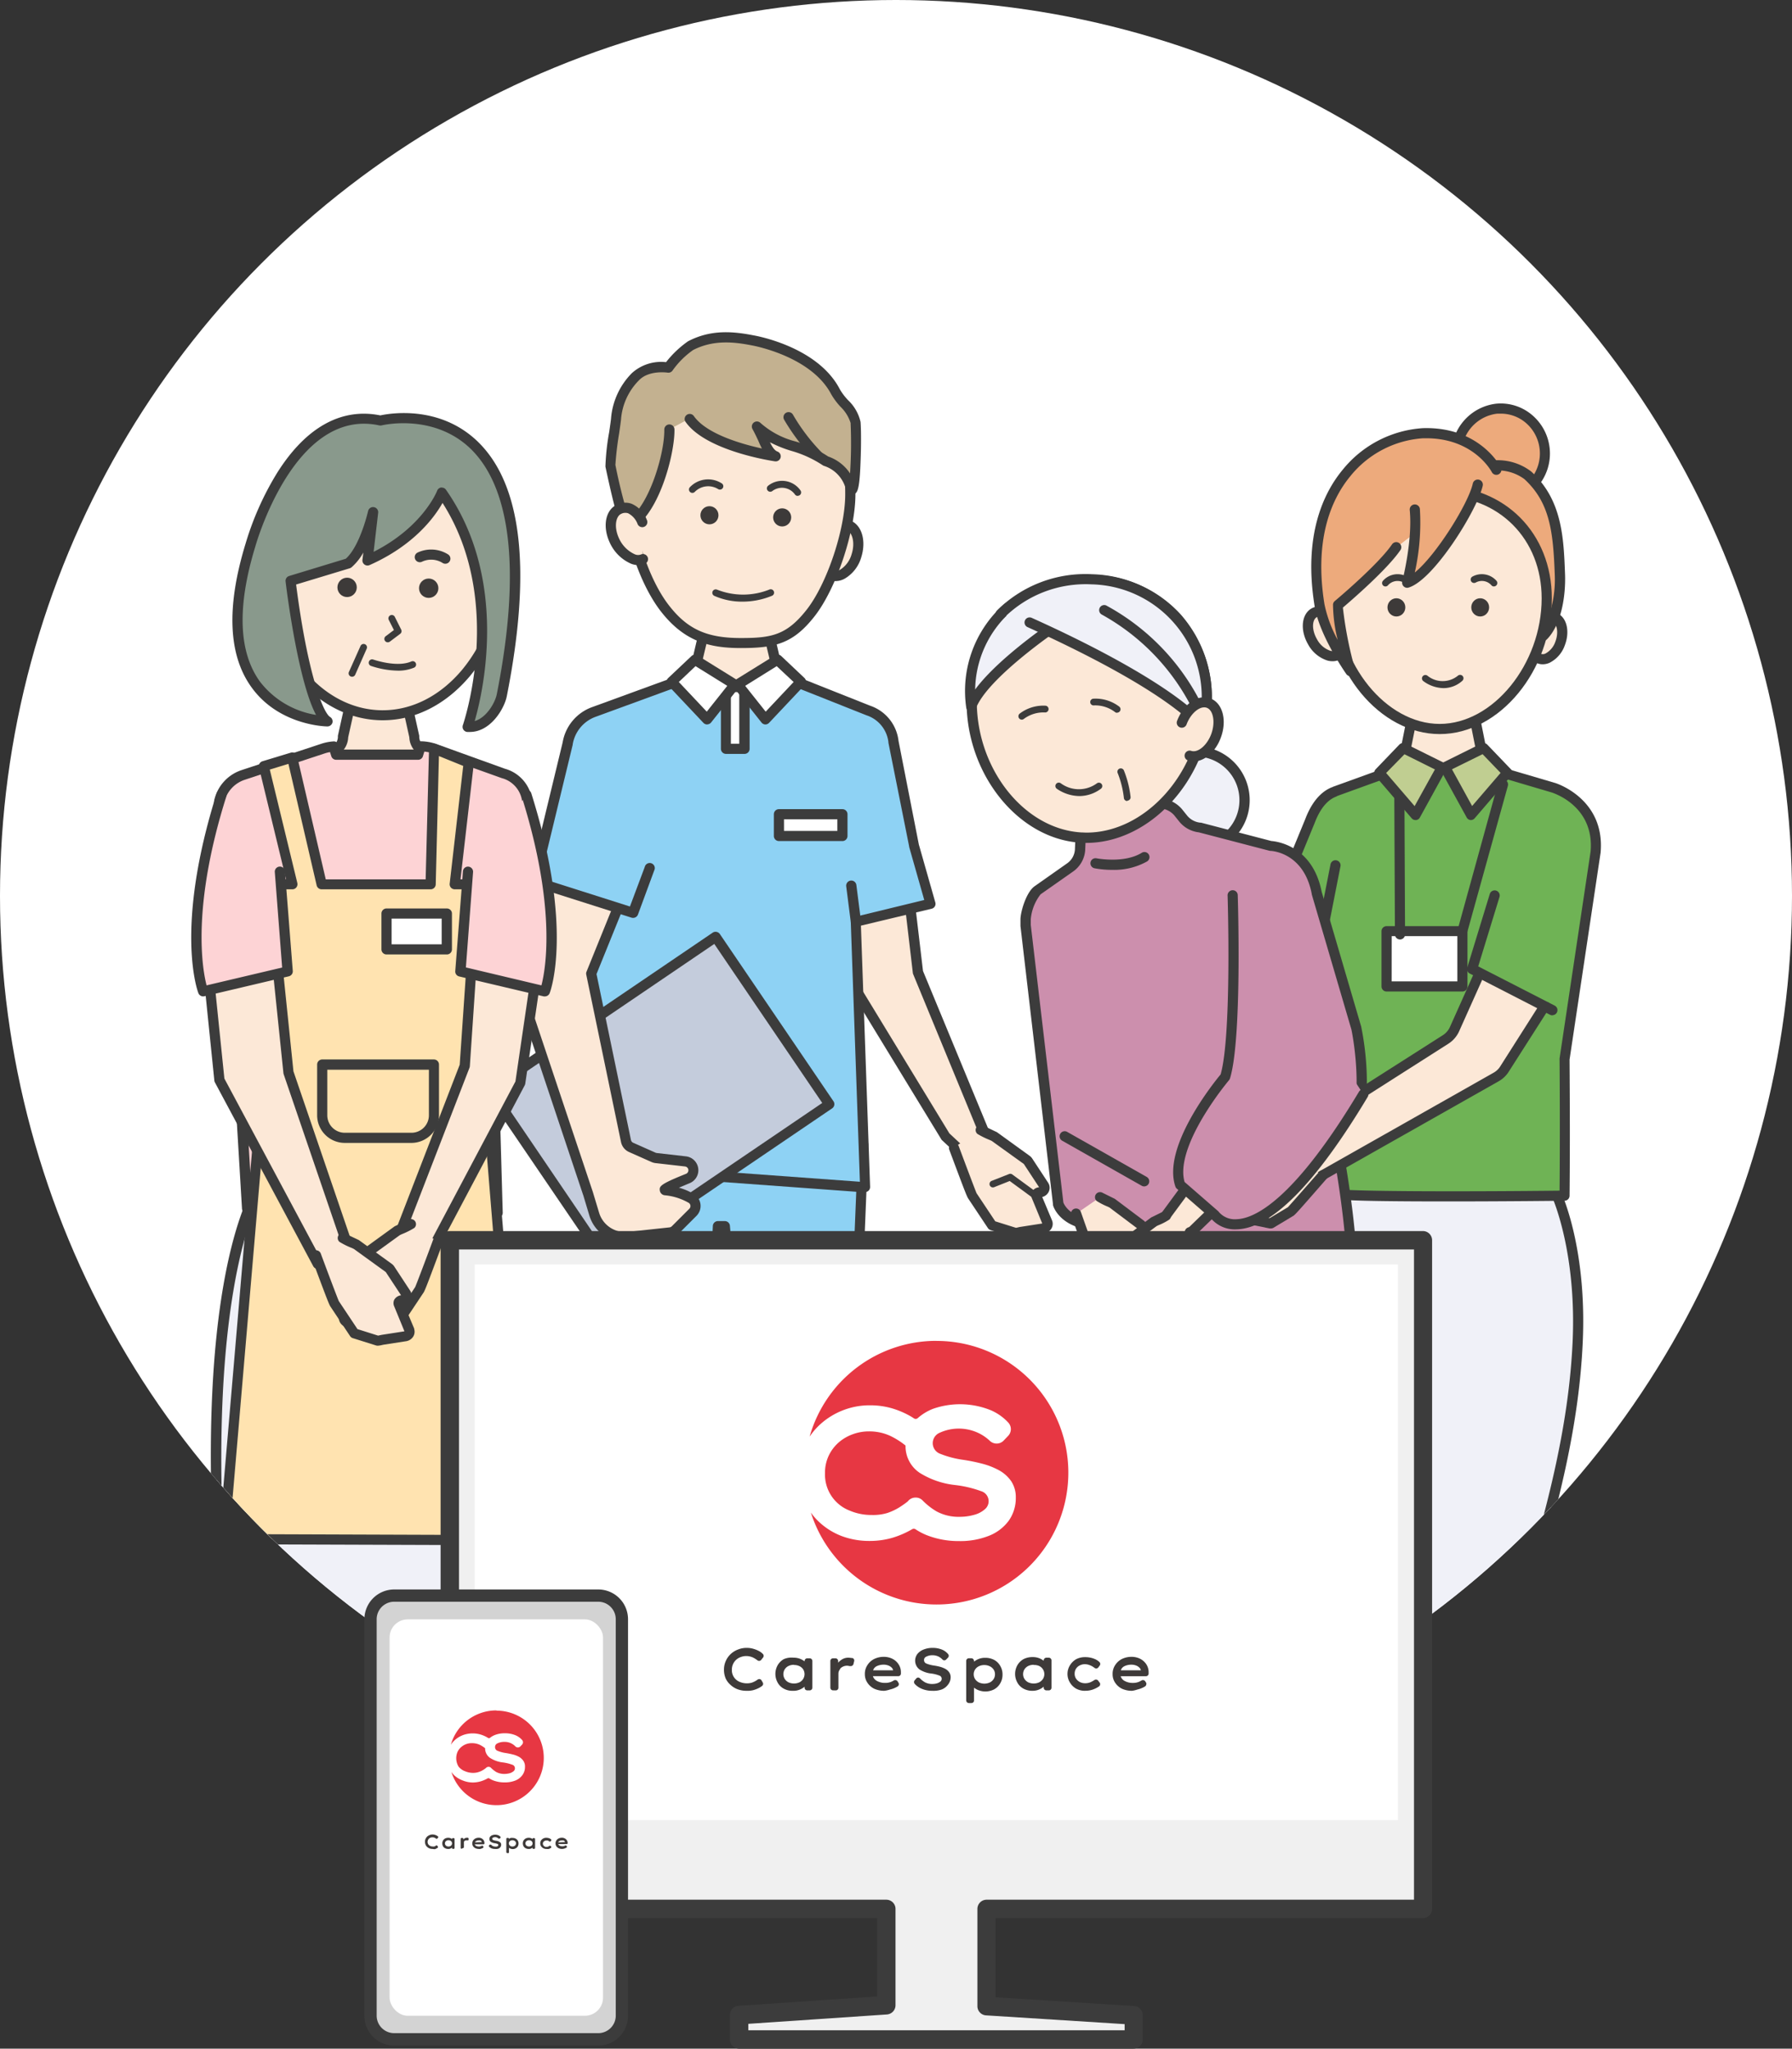 <svg height="295" viewBox="0 0 258 295" width="258" xmlns="http://www.w3.org/2000/svg" xmlns:xlink="http://www.w3.org/1999/xlink"><rect x="0" y="0" width="258" height="295" fill="#333333" stroke="none"/><clipPath id="a"><circle cx="129" cy="129" r="129"/></clipPath><circle cx="129" cy="129" fill="#fff" r="129"/><g clip-path="url(#a)"><path d="m365.456 254.6s3.728 7.884 3.08 21.494c-.512 10.667-2.924 22.361-8.591 39.864h-30.465l4.537-45.478v-15.88z" fill="#f0f1f8" transform="translate(-141.398 -82.695)"/><path d="m359.178 315.91h-30.465a.741.741 0 0 1 -.541-.239.75.75 0 0 1 -.185-.565l4.537-45.444v-15.831a.731.731 0 0 1 .731-.731h31.434a.716.716 0 0 1 .658.419c.156.326 3.8 8.206 3.148 21.84-.521 11.051-3.1 23.029-8.62 40.054a.731.731 0 0 1 -.697.497zm-29.656-1.462h29.125c5.36-16.631 7.874-28.365 8.391-39.168.546-11.514-2.11-18.941-2.831-20.729h-30.212v15.219z" fill="#3c3c3c" transform="translate(-140.63 -81.926)"/><path d="m115.74 240.473 5.979 90.634 9.712 1.394 3.737-80.7h1l6.968 79.539 9.214.755 3.737-92.086z" fill="#8ed2f4" transform="translate(-31.809 -75.214)"/><path d="m130.665 332.452h-.1l-9.712-1.394a.726.726 0 0 1 -.629-.672l-5.974-90.634a.726.726 0 0 1 .721-.775l40.347-.487a.716.716 0 0 1 .531.219.75.75 0 0 1 .21.541l-3.737 92.1a.726.726 0 0 1 -.249.517.736.736 0 0 1 -.541.185l-9.219-.76a.736.736 0 0 1 -.668-.663l-6.671-76.138-3.574 77.264a.736.736 0 0 1 -.735.697zm-9.02-2.763 8.328 1.194 3.7-79.914a.731.731 0 0 1 .731-.7h1a.731.731 0 0 1 .726.668l6.915 78.939 7.84.648 3.684-90.561-38.807.448z" fill="#3c3c3c" transform="translate(-31.043 -74.435)"/><path d="m45.47 253.215h-14.87l-2.436.136-2.436-.136-12-.975s-11.665 16.529-3.289 80.372h35.441c9.477-66.112-.41-79.397-.41-79.397z" fill="#f0f1f8" transform="translate(23.735 -81.485)"/><path d="m45.049 332.576h-35.479a.736.736 0 0 1 -.726-.633c-8.318-63.4 2.924-80.206 3.411-80.889a.707.707 0 0 1 .653-.307l12 .975 2.422.122 2.407-.132h14.9a.721.721 0 0 1 .585.292c.414.551 9.96 14.287.546 79.914a.731.731 0 0 1 -.719.658zm-34.836-1.462h34.2c8.42-59.195 1.082-75.631-.185-77.936h-14.46l-2.436.127h-.083l-2.436-.136-11.568-.936c-1.507 2.675-10.473 21.537-3.032 78.881z" fill="#3c3c3c" transform="translate(24.566 -80.717)"/><path d="m200.267 146.58 2.456 20.739 9.59 23.19-1.564 4.239-4.04-3.762-12.684-20.768-2.675-22.518" fill="#fce8d7" transform="translate(-70.576 -27.311)"/><path d="m209.979 194.7a.736.736 0 0 1 -.487-.195l-4.044-3.767a.613.613 0 0 1 -.122-.151l-12.669-20.768a.7.7 0 0 1 -.1-.292l-2.7-22.547a.736.736 0 1 1 1.462-.171l2.656 22.366 12.518 20.563 3.162 2.948 1.082-2.924-9.458-22.946a.644.644 0 0 1 -.049-.19l-2.436-20.744a.736.736 0 0 1 1.462-.171l2.436 20.641 9.551 23.1a.741.741 0 0 1 0 .531l-1.559 4.239a.731.731 0 0 1 -.516.458.677.677 0 0 1 -.189.02z" fill="#3c3c3c" transform="translate(-69.806 -26.534)"/><path d="m135.3 92.582 1.3-5.555a2.787 2.787 0 0 1 2.924-2.651h3.781a2.787 2.787 0 0 1 2.924 2.651l1.306 5.555a2.665 2.665 0 0 0 1.881 2.48l8.771 3.455a2.675 2.675 0 0 1 1.883 2.483 2.782 2.782 0 0 1 -2.9 2.651h-31.516a2.787 2.787 0 0 1 -2.924-2.651 2.675 2.675 0 0 1 1.886-2.485l8.771-3.455a2.665 2.665 0 0 0 1.915-2.48z" fill="#fce8d7" transform="translate(-35.393 4.584)"/><path d="m156.4 103.617h-31.495a3.518 3.518 0 0 1 -3.635-3.382 3.411 3.411 0 0 1 2.378-3.172l8.771-3.445a1.978 1.978 0 0 0 1.423-1.8.619.619 0 0 1 0-.166l1.286-5.477a3.523 3.523 0 0 1 3.63-3.294h3.781a3.528 3.528 0 0 1 3.635 3.294l1.277 5.477a.621.621 0 0 1 0 .166 1.949 1.949 0 0 0 1.389 1.793l8.844 3.46a3.411 3.411 0 0 1 2.344 3.162 3.513 3.513 0 0 1 -3.628 3.384zm-21.13-11.717a3.411 3.411 0 0 1 -2.373 3.085l-8.771 3.445a1.978 1.978 0 0 0 -1.423 1.8 2.061 2.061 0 0 0 2.173 1.92h31.493a2.061 2.061 0 0 0 2.168-1.92 1.949 1.949 0 0 0 -1.389-1.793l-8.81-3.465a3.411 3.411 0 0 1 -2.348-3.072l-1.29-5.475a.9.9 0 0 1 0-.166 2.061 2.061 0 0 0 -2.173-1.92h-3.781a2.061 2.061 0 0 0 -2.173 1.92.618.618 0 0 1 0 .166z" fill="#3c3c3c" transform="translate(-34.644 5.351)"/><path d="m106.083 111.737-4.873 20.193 6.69 2.963.443 37.784 40.59 2.963-1.34-38.208 10.759-2.6-2.383-8.376-2.969-14.982a5.36 5.36 0 0 0 -3.635-4.488l-10.55-4.2a6.374 6.374 0 0 0 -2.042-.37l-.385 1.4h-12.488l-.356-1.384a6.262 6.262 0 0 0 -1.632.351l-12.182 4.459a5.847 5.847 0 0 0 -3.647 4.495z" fill="#8ed2f4" transform="translate(-24.359 -4.669)"/><path d="m148.144 175.58h-.063l-40.581-2.963a.726.726 0 0 1 -.677-.721l-.434-37.335-6.262-2.773a.731.731 0 0 1 -.414-.838l4.873-20.169a6.559 6.559 0 0 1 4.122-5.034l12.182-4.449a6.973 6.973 0 0 1 1.827-.4.746.746 0 0 1 .77.546l.214.838h11.363l.234-.867a.736.736 0 0 1 .707-.536 6.958 6.958 0 0 1 2.28.419l10.564 4.2a6.067 6.067 0 0 1 4.093 5.063l2.924 14.916 2.373 8.347a.721.721 0 0 1 -.531.911l-10.179 2.436 1.321 37.613a.731.731 0 0 1 -.731.755zm-39.864-4.386 39.1 2.855-1.311-37.4a.736.736 0 0 1 .56-.736l10.018-2.436-2.173-7.645v-.058l-2.987-14.95a.375.375 0 0 1 0-.073 4.629 4.629 0 0 0 -3.158-3.869l-10.569-4.2a5.511 5.511 0 0 0 -1.228-.287l-.224.828a.731.731 0 0 1 -.707.541h-12.478a.736.736 0 0 1 -.707-.551l-.195-.755a5.9 5.9 0 0 0 -.838.229l-12.183 4.459a5.112 5.112 0 0 0 -3.167 3.932v.044l-4.741 19.6 6.135 2.714a.741.741 0 0 1 .434.658z" fill="#3c3c3c" transform="translate(-23.579 -3.88)"/><ellipse cx="3.782" cy="2.476" fill="#fce8d7" rx="3.782" ry="2.476" transform="matrix(.301 -.954 .954 .301 117.254 82.429)"/><path d="m187.533 64.2a2.408 2.408 0 0 1 -.746-.117c-1.715-.555-2.436-2.885-1.681-5.3a5.287 5.287 0 0 1 2.4-3.123 2.636 2.636 0 0 1 2.042-.214c1.71.56 2.436 2.885 1.676 5.3a5.243 5.243 0 0 1 -2.4 3.109 2.782 2.782 0 0 1 -1.291.345zm-1.033-4.97c-.551 1.72-.054 3.206.736 3.465a1.228 1.228 0 0 0 .921-.122 3.869 3.869 0 0 0 1.676-2.256c.551-1.72.054-3.211-.736-3.465a1.233 1.233 0 0 0 -.921.122 3.854 3.854 0 0 0 -1.676 2.256z" fill="#3c3c3c" transform="translate(-67.221 19.477)"/><path d="m0 0h9.141v3.133h-9.141z" fill="#fff" transform="matrix(-1 0 0 -1 121.286 120.38)"/><path d="m182.012 145.525h-9.141a.731.731 0 0 1 -.731-.731v-3.133a.731.731 0 0 1 .731-.731h9.141a.731.731 0 0 1 .731.731v3.133a.731.731 0 0 1 -.731.731zm-8.41-1.462h7.68v-1.671h-7.682z" fill="#3c3c3c" transform="translate(-60.726 -24.414)"/><path d="m129.11 29.874c0 5.287 2.3 12.26 5.331 16.109s6.271 4.931 10.886 4.931 7.031-.487 10.057-4.361 5.706-11.792 5.706-17.053-.921-9.56-3.942-12.635a16.889 16.889 0 0 0 -23.638 0c-3.026 3.054-4.4 7.727-4.4 13.009z" fill="#fce8d7" transform="translate(-38.664 41.671)"/><path d="m144.558 50.852c-4.424 0-8.064-.887-11.461-5.209-3.128-3.986-5.487-11.105-5.487-16.568 0-5.794 1.593-10.477 4.61-13.542a17.62 17.62 0 0 1 24.681 0c2.87 2.924 4.152 6.973 4.152 13.157 0 5.36-2.738 13.546-5.847 17.542s-5.722 4.62-10.648 4.62zm0-38.895a15.671 15.671 0 0 0 -11.3 4.629c-2.743 2.782-4.191 7.114-4.191 12.513 0 5.087 2.271 11.963 5.175 15.656 2.661 3.411 5.458 4.654 10.311 4.654 4.386 0 6.578-.385 9.482-4.083s5.55-11.534 5.55-16.621c0-5.76-1.15-9.5-3.733-12.119a15.681 15.681 0 0 0 -11.294-4.629z" fill="#3c3c3c" transform="translate(-37.895 42.465)"/><ellipse cx="1.301" cy="1.306" fill="#3d3a39" rx="1.301" ry="1.306" transform="translate(111.311 73.197)"/><ellipse cx="1.301" cy="1.306" fill="#3d3a39" rx="1.301" ry="1.306" transform="translate(100.84 72.89)"/><path d="m0 0h2.675v8.898h-2.675z" fill="#fff" transform="matrix(-1 0 0 -1 107.174 107.828)"/><path d="m159.882 113.7h-2.651a.731.731 0 0 1 -.731-.731v-8.9a.731.731 0 0 1 .731-.731h2.67a.731.731 0 0 1 .731.731v8.9a.731.731 0 0 1 -.75.731zm-1.949-1.462h1.208v-7.438h-1.208z" fill="#3c3c3c" transform="translate(-52.707 -5.141)"/><path d="m161.48 100.357 5.74-3.567 3.352 3.167-5.107 5.414z" fill="#fff" transform="translate(-55.261 -1.783)"/><path d="m164.7 105.313h-.029a.736.736 0 0 1 -.541-.273l-3.991-5.04a.726.726 0 0 1 .185-1.077l5.74-3.562a.736.736 0 0 1 .892.088l3.348 3.167a.731.731 0 0 1 .029 1.033l-5.1 5.414a.741.741 0 0 1 -.533.25zm-2.924-5.56 2.953 3.718 4.021-4.271-2.436-2.28z" fill="#3c3c3c" transform="translate(-54.49 -.994)"/><path d="m151.033 100.357-5.74-3.567-3.352 3.167 5.107 5.414z" fill="#fff" transform="translate(-45.242 -1.783)"/><path d="m146.28 105.333a.731.731 0 0 1 -.531-.229l-5.107-5.414a.736.736 0 0 1 .029-1.033l3.352-3.167a.726.726 0 0 1 .887-.088l5.745 3.562a.736.736 0 0 1 .331.487.716.716 0 0 1 -.146.58l-3.986 5.019a.746.746 0 0 1 -.546.273zm-4.074-6.115 4.025 4.273 2.953-3.718-4.571-2.836z" fill="#3c3c3c" transform="translate(-44.475 -1.014)"/><path d="m162.849 77a10.469 10.469 0 0 1 -7.909 0" fill="#fce8d7" transform="translate(-51.907 8.364)"/><path d="m158.258 77.743a9.838 9.838 0 0 1 -4.03-.838.489.489 0 0 1 .4-.892 10.182 10.182 0 0 0 7.509 0 .487.487 0 1 1 .4.887 11.149 11.149 0 0 1 -4.283.843z" fill="#3c3c3c" transform="translate(-51.396 8.892)"/><path d="m135.221 13.211c2.782 4.035 12.435 5.414 12.435 5.414-1.238-.487-1.574-2.183-2.743-4.283 3.479 3.153 6.067 2.334 9.941 4.985a5.482 5.482 0 0 1 3.561 3.673c.707 2.383.9-6.763.716-9.258-.107-1.462-2.2-3.065-2.875-4.386-3.026-5.9-11.865-7.412-11.865-7.412-3.206-.629-6.057-.75-8.971.746a13.068 13.068 0 0 0 -3.187 3.162s-3.036-.487-4.77 1.321a9.746 9.746 0 0 0 -2.8 6.1c-.088 1-.9 5.706-.8 6.7 0 0 1.886 8.849 2.378 8.644 3.723-1.535 6.145-10.306 6.081-13.849" fill="#c3b190" transform="translate(-35.97 47.073)"/><g fill="#3c3c3c"><path d="m125.44 28.579a.8.8 0 0 1 -.375-.088c-.322-.171-.858-.453-2.7-9.132v-.083a33.741 33.741 0 0 1 .541-4.917c.127-.862.234-1.608.263-1.92a10.472 10.472 0 0 1 2.987-6.539 6.265 6.265 0 0 1 4.936-1.593 14.682 14.682 0 0 1 3.143-2.992.4.4 0 0 1 .078-.044c3.289-1.7 6.476-1.394 9.429-.814.361.063 9.258 1.647 12.392 7.8a8.869 8.869 0 0 0 1.13 1.491 6.213 6.213 0 0 1 1.832 3.182c.088 1.145.088 3.577 0 5.682-.156 4.351-.487 4.615-1.1 4.727-.341.063-.8-.044-1.062-.9a4.727 4.727 0 0 0 -3.046-3.177.853.853 0 0 1 -.224-.1 16.134 16.134 0 0 0 -4.488-2.066 17.815 17.815 0 0 1 -3.123-1.252c.341.692.653 1.174 1.077 1.335a.731.731 0 0 1 -.361 1.408c-.4-.063-9.975-1.476-12.9-5.726a.731.731 0 0 1 1.2-.828c1.8 2.612 6.9 4.064 9.824 4.707a11.552 11.552 0 0 1 -.487-1.048c-.249-.531-.526-1.135-.872-1.759a.731.731 0 0 1 1.126-.9 12.042 12.042 0 0 0 5.009 2.675 17.41 17.41 0 0 1 4.766 2.183 6.223 6.223 0 0 1 3.148 2.436 66.044 66.044 0 0 0 .078-7.275 5.631 5.631 0 0 0 -1.462-2.334 10.018 10.018 0 0 1 -1.316-1.764c-2.885-5.54-11.324-7.041-11.412-7.056-2.7-.531-5.579-.814-8.469.653a12.182 12.182 0 0 0 -2.948 2.924.731.731 0 0 1 -.741.341s-2.675-.409-4.118 1.1a8.947 8.947 0 0 0 -2.587 5.648c-.034.361-.141 1.087-.273 2.008a45.228 45.228 0 0 0 -.536 4.532 76.73 76.73 0 0 0 1.949 7.767c2.924-1.949 5.151-9.434 5.092-12.854a.731.731 0 0 1 1.462-.024c.063 3.591-2.349 12.8-6.554 14.536a.794.794 0 0 1 -.308.05z" transform="translate(-35.198 47.843)"/><path d="m147.548 45.426a.487.487 0 0 1 -.365-.809 3.624 3.624 0 0 1 4.566-.58.487.487 0 1 1 -.487.843 2.712 2.712 0 0 0 -3.343.38.487.487 0 0 1 -.371.166z" transform="translate(-47.868 25.549)"/><path d="m174.519 46.08a.487.487 0 0 1 -.395-.2 2.293 2.293 0 0 0 -3.275-.487.487.487 0 0 1 -.565-.794 3.223 3.223 0 0 1 4.629.687.487.487 0 0 1 -.395.78z" transform="translate(-59.67 25.328)"/></g><path d="m0 0h29.12v39.265h-29.12z" fill="#c4ccdc" transform="matrix(-.562 -.827 .827 -.562 86.92 181.064)"/><path d="m103.854 224.79a.726.726 0 0 1 -.6-.322l-16.386-24.086a.736.736 0 0 1 .195-1.018l32.482-22.064a.726.726 0 0 1 .546-.117.755.755 0 0 1 .487.307l16.363 24.091a.736.736 0 0 1 -.195 1.018l-32.482 22.059a.711.711 0 0 1 -.409.127zm-15.344-24.628 15.539 22.9 31.274-21.241-15.544-22.9z" fill="#3c3c3c" transform="translate(-16.941 -42.998)"/><path d="m99.333 163.24-2.924 11.875a4.912 4.912 0 0 0 .2 3.114l9.833 29.4a.129.129 0 0 0 .039.107l.887 2.963a4.6 4.6 0 0 0 4.912 3.255l6-.643a1.291 1.291 0 0 0 .77-.37l2.519-2.519a1.277 1.277 0 0 0 -.219-1.988 8.878 8.878 0 0 0 -3.737-1.194c-.677-.078 1.861-1.145 3.216-1.691a1.272 1.272 0 0 0 .8-1.189 1.282 1.282 0 0 0 -1.14-1.282l-4.259-.487a1.2 1.2 0 0 1 -.365-.1l-3.226-1.433a1.3 1.3 0 0 1 -.741-.931l-5-24.1 3.791-9.366" fill="#fce8d7" transform="translate(-21.815 -35.853)"/><path d="m111.031 213.909a5.36 5.36 0 0 1 -5.112-3.806l-.887-2.948-.034-.088-9.828-29.417a5.613 5.613 0 0 1 -.195-3.523l2.894-11.86a.731.731 0 1 1 1.418.351l-2.894 11.89a4.176 4.176 0 0 0 .151 2.661l9.843 29.441a.628.628 0 0 1 .044.136l.892 2.958a3.9 3.9 0 0 0 4.132 2.738l6-.648a.56.56 0 0 0 .331-.161l2.519-2.519a.556.556 0 0 0 .161-.458.546.546 0 0 0 -.249-.395 8.4 8.4 0 0 0 -3.411-1.087.8.8 0 0 1 -.75-.687c-.083-.629.073-.921 3.776-2.407a.551.551 0 0 0 -.146-1.057l-4.259-.487a1.982 1.982 0 0 1 -.575-.161l-3.226-1.433a2.027 2.027 0 0 1 -1.16-1.462l-5-24.086a.687.687 0 0 1 .039-.419l3.791-9.366a.731.731 0 1 1 1.355.546l-3.708 9.161 4.956 23.877a.565.565 0 0 0 .322.414l3.226 1.433a.819.819 0 0 0 .156.044l4.259.487a2.012 2.012 0 0 1 .487 3.859c-.624.253-1.135.487-1.545.648a8.225 8.225 0 0 1 2.183.94 1.983 1.983 0 0 1 .926 1.462 2.017 2.017 0 0 1 -.58 1.657l-2.519 2.519a2.017 2.017 0 0 1 -1.208.58l-5.994.653q-.289.02-.581.02z" fill="#3c3c3c" transform="translate(-21.062 -35.055)"/><path d="m105.7 160.994 12.1 3.85 2.354-6.383" fill="#8ed2f4" transform="translate(-26.661 -33.402)"/><path d="m117.032 164.748a.716.716 0 0 1 -.224-.034l-12.094-3.85a.731.731 0 0 1 .443-1.394l11.432 3.64 2.134-5.7a.731.731 0 1 1 1.369.487l-2.354 6.383a.741.741 0 0 1 -.706.468z" fill="#3c3c3c" transform="translate(-25.894 -32.576)"/><path d="m0 0 .668 5.243" fill="#9e9e9f" transform="translate(122.558 127.519)"/><path d="m194.907 168.709a.736.736 0 0 1 -.726-.638l-.668-5.243a.737.737 0 0 1 1.462-.185l.668 5.243a.731.731 0 0 1 -.633.814z" fill="#3c3c3c" transform="translate(-71.682 -35.216)"/><path d="m128.588 59.214c-1.238.594-3.2-.755-4.093-2.651s-.624-3.9.614-4.507 2.475-.088 3.372 1.808" fill="#fce8d7" transform="translate(-36.027 21.277)"/><path d="m127.166 59.358a3.012 3.012 0 0 1 -1-.18 6 6 0 0 1 -3.109-3.031c-1.087-2.3-.663-4.7.975-5.477a2.729 2.729 0 0 1 2.139-.156 4.109 4.109 0 0 1 2.2 2.31.731.731 0 1 1 -1.321.624 2.843 2.843 0 0 0 -1.369-1.559 1.3 1.3 0 0 0 -1.023.1c-.75.361-1.048 1.9-.273 3.538a4.551 4.551 0 0 0 2.28 2.276 1.165 1.165 0 0 0 .843.029.731.731 0 1 1 .629 1.321 2.217 2.217 0 0 1 -.971.205z" fill="#3c3c3c" transform="translate(-35.253 22.02)"/><path d="m179.937 30.6a.736.736 0 0 1 -.487-.18 29.62 29.62 0 0 1 -4.386-5.755.732.732 0 0 1 1.262-.741 27.5 27.5 0 0 0 4.088 5.4.731.731 0 0 1 -.487 1.277z" fill="#3c3c3c" transform="translate(-62.174 35.765)"/><ellipse cx="3.148" cy="2.032" fill="#fce8d7" rx="3.148" ry="2.032" transform="matrix(.347 -.938 .938 .347 219.727 94.131)"/><path d="m396.873 90.189a2.1 2.1 0 0 1 -.775-.146c-1.462-.57-1.949-2.607-1.179-4.634a4.478 4.478 0 0 1 2.2-2.539 2.251 2.251 0 0 1 1.764-.073c1.437.575 1.949 2.607 1.179 4.634a4.463 4.463 0 0 1 -2.2 2.539 2.436 2.436 0 0 1 -.989.219zm1.233-6.076a1.037 1.037 0 0 0 -.4.1 3.065 3.065 0 0 0 -1.418 1.72c-.487 1.3-.224 2.524.356 2.753a.809.809 0 0 0 .638-.054 3.046 3.046 0 0 0 1.418-1.72c.487-1.3.224-2.524-.356-2.753a.624.624 0 0 0 -.234-.044z" fill="#3c3c3c" transform="translate(-174.764 5.467)"/><ellipse cx="6.369" cy="6.5" fill="#edaa7c" rx="6.369" ry="6.5" transform="translate(209.703 58.832)"/><path d="m379.445 35.51a6.988 6.988 0 0 1 -4.512-1.657 7.275 7.275 0 0 1 3.9-12.781 6.963 6.963 0 0 1 5.126 1.632 7.27 7.27 0 0 1 -3.9 12.776q-.307.03-.614.03zm0-13h-.487a5.808 5.808 0 0 0 -3.085 10.209 5.526 5.526 0 0 0 4.059 1.3 5.813 5.813 0 0 0 3.1-10.209 5.54 5.54 0 0 0 -3.572-1.3z" fill="#3c3c3c" transform="translate(-163.383 37.054)"/><path d="m386.937 56.806c.848 2.173.867 4.746.975 7.08 1.925-1.949 2.509-6.062 2.407-8.834-.195-5.648-.5-10.52-4.619-14.282-2.193-2-8.284-2.266-8.693 1.535-.331 3.1 5.7 9.833 8.284 11.422" fill="#edaa7c" transform="translate(-165.758 27.676)"/><path d="m387.179 63.843a.667.667 0 0 1 -.253-.049.721.721 0 0 1 -.487-.643c0-.3-.034-.6-.049-.906a19.469 19.469 0 0 0 -.9-5.945.731.731 0 1 1 1.36-.531 16.7 16.7 0 0 1 .94 5.043 16.149 16.149 0 0 0 1.062-6.51c-.229-6.1-.663-10.355-4.386-13.771a6.46 6.46 0 0 0 -5.8-.931 2.339 2.339 0 0 0 -1.667 2c-.283 2.612 5.384 9.156 7.918 10.72a.732.732 0 0 1 -.765 1.247c-2.621-1.618-8.99-8.566-8.61-12.124a3.8 3.8 0 0 1 2.607-3.216 7.907 7.907 0 0 1 7.309 1.218c4.468 4.083 4.673 9.531 4.873 14.794.112 2.982-.487 7.221-2.612 9.375a.746.746 0 0 1 -.54.229z" fill="#3c3c3c" transform="translate(-165.007 28.45)"/><path d="m4.244 0-4.244 19.404" fill="#fff" transform="translate(210.804 113.086)"/><path d="m375.343 153.268h-.156a.731.731 0 0 1 -.555-.872l4.239-19.4a.733.733 0 1 1 1.433.312l-4.244 19.374a.736.736 0 0 1 -.717.586z" fill="#3c3c3c" transform="translate(-164.539 -20.048)"/><path d="m383.162 162.16-6.422 12.216 9.473 5.989" fill="#6fb92c" transform="translate(-165.629 -35.299)"/><path d="m385.433 180.271a.721.721 0 0 1 -.39-.112l-9.468-5.979a.736.736 0 0 1 -.258-.975l6.422-12.216a.731.731 0 1 1 1.291.682l-6.105 11.629 8.912 5.633a.731.731 0 0 1 -.395 1.345z" fill="#3c3c3c" transform="translate(-164.853 -34.485)"/><path d="m357.417 116.02-1.213-6.1a2.807 2.807 0 0 0 -2.704-2.92h-3.513a2.8 2.8 0 0 0 -2.695 2.924l-1.213 6.086a2.924 2.924 0 0 1 -1.749 2.719l-8.177 3.8a2.924 2.924 0 0 0 -1.749 2.719 2.807 2.807 0 0 0 2.7 2.924h29.237a2.8 2.8 0 0 0 2.695-2.924 2.924 2.924 0 0 0 -1.749-2.719l-8.157-3.786a2.924 2.924 0 0 1 -1.713-2.723z" fill="#fce8d7" transform="translate(-143.923 -7.017)"/><path d="m365.646 128.13h-29.236a3.543 3.543 0 0 1 -3.41-3.63 3.66 3.66 0 0 1 2.207-3.411l8.128-3.767a2.2 2.2 0 0 0 1.325-2.056.74.74 0 0 1 0-.146l1.2-6.018a3.533 3.533 0 0 1 3.411-3.557h3.513a3.538 3.538 0 0 1 3.411 3.557l1.2 6.018a.75.75 0 0 1 0 .146 2.183 2.183 0 0 0 1.291 2.042l8.191 3.8a3.65 3.65 0 0 1 2.173 3.387 3.538 3.538 0 0 1 -3.404 3.635zm-19.564-12.786a3.655 3.655 0 0 1 -2.207 3.323l-8.128 3.772a2.2 2.2 0 0 0 -1.325 2.056 2.081 2.081 0 0 0 1.949 2.173h29.237a2.081 2.081 0 0 0 1.949-2.173 2.178 2.178 0 0 0 -1.291-2.042l-8.191-3.8a3.635 3.635 0 0 1 -2.173-3.309l-1.2-6.018a.659.659 0 0 1 0-.141 2.081 2.081 0 0 0 -1.949-2.173h-3.513a2.081 2.081 0 0 0 -1.949 2.173.663.663 0 0 1 0 .141z" fill="#3c3c3c" transform="translate(-143.201 -6.269)"/><path d="m360.349 189.4s-33.652.4-34.027-.424l-1.744-32.867-7.358-4.873 6.491-15.8c1.462-3.859 3.528-4.1 3.616-4.273l10.784-3.9a3.187 3.187 0 0 1 2.266.1l.59.253a3.211 3.211 0 0 0 2.685-.073l.6-.3a3.231 3.231 0 0 1 2.134-.253l12.348 3.645a8.751 8.751 0 0 1 6.081 9.292l-4.468 29.8s.1 10.393.002 19.673z" fill="#6fb355" transform="translate(-135.112 -17.225)"/><path d="m343.037 189.483h-.327c-17.391 0-17.542-.341-17.82-.945a.725.725 0 0 1 -.068-.268l-1.725-32.5-7.051-4.673a.736.736 0 0 1 -.273-.887l6.5-15.8c1.321-3.479 3.182-4.288 3.8-4.556h.049a.679.679 0 0 1 .195-.1l10.784-3.9a3.947 3.947 0 0 1 2.807.117l.59.253a2.437 2.437 0 0 0 2.066-.058l.6-.3a3.937 3.937 0 0 1 2.622-.312l12.392 3.655c.073 0 7.309 2.232 6.608 10.057l-4.468 29.787c0 .848.093 10.788 0 19.608a.731.731 0 0 1 -.721.726c-.09-.001-8.297.096-16.56.096zm-16.757-1.803c3.031.419 20.953.385 32.6.253.083-8.981 0-18.829 0-18.931a.858.858 0 0 1 0-.112l4.468-29.8c.565-6.544-5.341-8.4-5.589-8.493l-12.348-3.645a2.437 2.437 0 0 0 -1.6.21l-.6.3a3.9 3.9 0 0 1 -3.3.088l-.59-.253a2.461 2.461 0 0 0 -1.749-.073l-10.667 3.864a2.152 2.152 0 0 1 -.258.132c-.487.2-1.915.833-3.021 3.752l-6.271 15.267 6.856 4.541a.731.731 0 0 1 .326.57z" fill="#3c3c3c" transform="translate(-134.343 -16.482)"/><ellipse cx="2.246" cy="3.465" fill="#fce8d7" rx="2.246" ry="3.465" transform="matrix(.872 -.49 .49 .872 187.254 89.35)"/><path d="m332.693 88.9a2.923 2.923 0 0 1 -.7-.093 4.834 4.834 0 0 1 -2.8-2.329c-1.174-2.027-.975-4.288.443-5.151a2.436 2.436 0 0 1 1.886-.234 4.873 4.873 0 0 1 2.8 2.344c1.174 2.027.975 4.293-.443 5.151a2.285 2.285 0 0 1 -1.189.312zm-1.852-6.437a.814.814 0 0 0 -.434.112c-.619.375-.746 1.769.068 3.167a3.411 3.411 0 0 0 1.886 1.642.975.975 0 0 0 .765-.068c.619-.375.741-1.764-.068-3.167a3.44 3.44 0 0 0 -1.881-1.642 1.418 1.418 0 0 0 -.335-.046z" fill="#3c3c3c" transform="translate(-140.859 6.314)"/><path d="m368.064 62.336c0 9.473-6.91 18.819-15.432 18.819s-15.432-9.346-15.432-18.819 6.9-15.476 15.432-15.476 15.432 6.003 15.432 15.476z" fill="#fce8d7" transform="translate(-145.356 23.817)"/><path d="m351.863 81.117c-8.61 0-16.163-9.137-16.163-19.55 0-9.39 6.8-16.207 16.163-16.207s16.144 6.817 16.144 16.207c0 10.418-7.534 19.55-16.144 19.55zm0-34.295c-8.523 0-14.7 6.2-14.7 14.745 0 9.468 7.007 18.088 14.7 18.088s14.682-8.62 14.682-18.088c0-8.547-6.164-14.745-14.682-14.745z" fill="#3c3c3c" transform="translate(-144.587 24.587)"/><ellipse cx="1.286" cy="1.311" fill="#3d3a39" rx="1.286" ry="1.311" transform="translate(199.758 86.149)"/><path d="m358.358 35.1s-2.846-5.487-10.54-5.263c-6.993.2-17.757 7.192-14.911 24.759.663 4.074 4.439 9.5 4.439 9.5s-1.993-7.616-1.769-9.507c0 0 6.281-5.238 8.381-8.318" fill="#edaa7c" transform="translate(-142.915 32.551)"/><path d="m336.563 64.05a.736.736 0 0 1 -.6-.317c-.156-.224-3.9-5.6-4.561-9.794-1.647-10.174 1.282-16.28 4.035-19.608a16.172 16.172 0 0 1 11.573-6c8.079-.234 11.1 5.414 11.207 5.657a.731.731 0 0 1 -1.3.672c-.107-.2-2.651-4.873-9.444-4.873h-.439a14.7 14.7 0 0 0 -10.491 5.467c-2.558 3.094-5.277 8.81-3.718 18.444a18.571 18.571 0 0 0 1.905 5.131 21.652 21.652 0 0 1 -.677-5.112.726.726 0 0 1 .253-.487c.063-.049 6.227-5.209 8.245-8.167a.731.731 0 0 1 1.209.824c-1.92 2.812-7.075 7.246-8.284 8.284a55.735 55.735 0 0 0 1.769 8.961.736.736 0 0 1 -.707.916z" fill="#3c3c3c" transform="translate(-142.136 33.321)"/><path d="m369.425 45c-.77 3.479-6.934 13.157-10.155 14.131 0 0 1.554-5.9 1.092-10.559" fill="#edaa7c" transform="translate(-156.671 24.771)"/><path d="m358.5 59.12a.736.736 0 0 1 -.707-.921c0-.054 1.515-5.847 1.072-10.3a.735.735 0 0 1 1.462-.146 32.9 32.9 0 0 1 -.731 9.161c3.075-2.49 7.719-9.931 8.352-12.811a.731.731 0 1 1 1.428.317c-.775 3.474-7.046 13.585-10.667 14.662a.629.629 0 0 1 -.209.038z" fill="#3c3c3c" transform="translate(-155.903 25.523)"/><path d="m0 0h10.915v7.982h-10.915z" fill="#fff" transform="translate(199.631 134.068)"/><path d="m363.326 184.914h-10.915a.731.731 0 0 1 -.731-.731v-7.952a.731.731 0 0 1 .731-.731h10.915a.731.731 0 0 1 .731.731v7.977a.731.731 0 0 1 -.731.706zm-10.184-1.462h9.458v-6.515h-9.453z" fill="#3c3c3c" transform="translate(-152.78 -42.139)"/><path d="m0 0 .097 21.723" fill="#fff" transform="translate(201.468 112.827)"/><path d="m356.278 155.045a.731.731 0 0 1 -.731-.726l-.1-21.728a.726.726 0 0 1 .726-.731.731.731 0 0 1 .731.726l.1 21.728a.726.726 0 0 1 -.726.731z" fill="#3c3c3c" transform="translate(-154.713 -19.764)"/><path d="m364.58 102.27s2.617 2.081 5.014 0" fill="#fce8d7" transform="translate(-159.394 -4.592)"/><path d="m366.73 103.163a4.99 4.99 0 0 1 -2.924-1.023.489.489 0 0 1 .609-.765 3.471 3.471 0 0 0 4.385 0 .487.487 0 0 1 .638.736 4.044 4.044 0 0 1 -2.708 1.052z" fill="#3c3c3c" transform="translate(-158.903 -4.077)"/><path d="m352.343 73.259a.487.487 0 0 1 -.366-.814 2.8 2.8 0 0 1 3.465-.6.491.491 0 1 1 -.487.853 1.822 1.822 0 0 0 -2.261.4.487.487 0 0 1 -.351.161z" fill="#3c3c3c" transform="translate(-152.868 11.189)"/><ellipse cx="1.286" cy="1.311" fill="#3d3a39" rx="1.286" ry="1.311" transform="translate(211.823 86.149)"/><path d="m381.378 73.261a.487.487 0 0 1 -.365-.166 1.822 1.822 0 0 0 -2.256-.4.491.491 0 0 1 -.487-.853 2.812 2.812 0 0 1 3.465.6.49.49 0 0 1 -.356.814z" fill="#3c3c3c" transform="translate(-166.286 11.187)"/><path d="m5.813 0-5.813 21.075" fill="#6fb355" transform="translate(210.546 112.993)"/><path d="m374.833 154.715a.7.7 0 0 1 -.195-.029.731.731 0 0 1 -.487-.9l5.813-21.075a.731.731 0 1 1 1.408.39l-5.847 21.075a.736.736 0 0 1 -.692.536z" fill="#3c3c3c" transform="translate(-164.287 -19.916)"/><path d="m360.015 125.643-5.57-2.763-3.426 3.557 5.219 6.076z" fill="#c0ce91" transform="translate(-152.441 -15.159)"/><path d="m355.476 132.484a.726.726 0 0 1 -.551-.253l-5.219-6.076a.731.731 0 0 1 .024-.975l3.411-3.557a.736.736 0 0 1 .853-.151l5.57 2.763a.736.736 0 0 1 .37.439.726.726 0 0 1 -.054.57l-3.776 6.871a.721.721 0 0 1 -.565.375zm-4.23-6.778 4.1 4.77 2.924-5.282-4.385-2.183z" fill="#3c3c3c" transform="translate(-151.679 -14.399)"/><path d="m370.43 125.643 5.57-2.763 3.421 3.557-5.214 6.076z" fill="#c0ce91" transform="translate(-162.393 -15.159)"/><path d="m373.428 132.479h-.088a.721.721 0 0 1 -.565-.375l-3.775-6.871a.75.75 0 0 1 -.054-.57.736.736 0 0 1 .37-.439l5.57-2.763a.736.736 0 0 1 .853.151l3.411 3.557a.731.731 0 0 1 0 .975l-5.219 6.076a.726.726 0 0 1 -.503.259zm-2.768-7.309 2.9 5.287 4.1-4.77-2.592-2.695z" fill="#3c3c3c" transform="translate(-161.615 -14.394)"/><path d="m2.802 0-2.802 14.263" fill="#6fb355" transform="translate(189.466 124.619)"/><path d="m331.552 171.764h-.141a.731.731 0 0 1 -.575-.858l2.8-14.263a.731.731 0 1 1 1.433.283l-2.8 14.263a.731.731 0 0 1 -.717.575z" fill="#3c3c3c" transform="translate(-142.085 -32.151)"/><path d="m244.834 112.974a.731.731 0 0 1 -.429-1.321 5.906 5.906 0 0 1 3.9-1.174.731.731 0 1 1 -.175 1.452 4.459 4.459 0 0 0 -2.87.906.726.726 0 0 1 -.426.137z" fill="#3c3c3c" transform="translate(-97.625 -8.796)"/><path d="m256.417 223.875 2.592-9.132c1.891-14.906-8.133-36.507-8.245-36.059l15.7-14.745 19.423 8.425s10.087 30.767 9.439 52.139c0 0-4.386 46.613-6.159 50.823h-39.377z" fill="#cc8fad" transform="translate(-100.539 -36.212)"/><path d="m288.362 275.311h-39.372a.731.731 0 0 1 -.726-.823l6.642-51.471a.691.691 0 0 1 .024-.107l2.578-9.078c1.749-14.029-7.056-33.734-8.026-35.381a.721.721 0 0 1 -.21-.7.711.711 0 0 1 .21-.361l15.676-14.745a.736.736 0 0 1 .794-.136l19.418 8.425a.721.721 0 0 1 .4.439c.1.312 10.121 31.137 9.478 52.407-.18 1.949-4.41 46.823-6.213 51.091a.736.736 0 0 1 -.673.44zm-38.544-1.462h38.008c1.462-4.985 4.493-34.646 5.95-50.161.6-19.832-8.259-48.241-9.307-51.549l-18.677-8.1-14.891 14c.307.565.741 1.53 1.433 3.182.824 1.949 2.056 5.126 3.279 9 2.061 6.564 4.308 16.032 3.318 23.848a.7.7 0 0 1 0 .107l-2.578 9.078z" fill="#3c3c3c" transform="translate(-99.753 -35.445)"/><circle cx="7.017" cy="7.017" fill="#f0f1f8" r="7.017" transform="translate(165.151 108.203)"/><path d="m288.664 137.866a7.758 7.758 0 0 1 -7.738-7.509 7.75 7.75 0 1 1 7.991 7.505zm-6.276-7.553a6.281 6.281 0 1 0 3.7-5.924 6.286 6.286 0 0 0 -3.7 5.925z" fill="#3c3c3c" transform="translate(-116.501 -14.899)"/><path d="m258.936 145.495-.575-6.437c-.429-1.623.273-3.216 1.569-3.557l3.05-.809c1.3-.341 2.69.7 3.119 2.324l2.68 5.881a3.089 3.089 0 0 0 2.246 2.349l8.1 1.949a3.109 3.109 0 0 1 2.251 2.349c.429 1.628-.278 3.221-1.569 3.562l-12.48 3.294-.487.127-12.474 3.289c-1.3.341-2.69-.7-3.119-2.319a3.089 3.089 0 0 1 .794-3.158l6.076-5.7a3.085 3.085 0 0 0 .819-3.138z" fill="#fce8d7" transform="translate(-101.211 -21.183)"/><path d="m253.154 159.882a3.69 3.69 0 0 1 -3.333-2.924 3.806 3.806 0 0 1 1.028-3.9l6.052-5.672a2.383 2.383 0 0 0 .585-2.436.912.912 0 0 1 0-.122l-.59-6.388a4.162 4.162 0 0 1 .195-2.675 2.89 2.89 0 0 1 1.91-1.71l3.055-.809c1.667-.439 3.445.809 4 2.782l2.651 5.847a.452.452 0 0 1 .044.112 2.378 2.378 0 0 0 1.671 1.822l8.152 1.939a3.8 3.8 0 0 1 2.782 2.875 4.206 4.206 0 0 1 -.175 2.743 2.924 2.924 0 0 1 -1.925 1.691l-25.421 6.7a2.69 2.69 0 0 1 -.677.117zm5.765-15.252a3.786 3.786 0 0 1 -1.053 3.84l-6.047 5.662a2.383 2.383 0 0 0 -.585 2.436c.317 1.208 1.34 2.032 2.227 1.8l25.421-6.7a1.462 1.462 0 0 0 .945-.887 2.719 2.719 0 0 0 .1-1.779 2.4 2.4 0 0 0 -1.676-1.822l-8.138-1.949a3.781 3.781 0 0 1 -2.768-2.812l-2.651-5.847a.571.571 0 0 1 -.044-.117c-.317-1.208-1.335-2.032-2.227-1.8l-3.05.809a1.462 1.462 0 0 0 -.95.887 2.714 2.714 0 0 0 -.1 1.779.912.912 0 0 1 0 .122z" fill="#3c3c3c" transform="translate(-100.467 -20.43)"/><path d="m256.079 199.964c-4.21-.487-4.912-3.041-4.912-3.041l-4.707-40.1v-.887c.029-1.038.819-3.528 1.72-4.161l4.639-3.255a3.377 3.377 0 0 0 1.462-2.607l.039-.975a2.709 2.709 0 0 1 2.1-2.787l8.05-2.7a3.679 3.679 0 0 1 3.932 1.1l.785.975a3.518 3.518 0 0 0 2.349 1.252l10.189 2.661s5.36.083 6.651 6.778l5.721 19.491s2.817 12.747-2.2 18.561" fill="#cc8fad" transform="translate(-98.832 -23.562)"/><path d="m255.328 199.915h-.1c-4.654-.517-5.506-3.45-5.54-3.577a.382.382 0 0 1 0-.107l-4.688-40.103a.716.716 0 0 1 0-.1v-.887c.029-1.16.848-3.9 2.032-4.741l4.644-3.27a2.631 2.631 0 0 0 1.165-2.037l.039-.975a3.434 3.434 0 0 1 2.617-3.455l8.021-2.7a4.429 4.429 0 0 1 4.731 1.33l.784.975a2.822 2.822 0 0 0 1.866.975h.1l10.121 2.641c.8.058 5.945.7 7.246 7.309l5.711 19.491v.049c.117.531 2.8 13.157-2.4 19.2a.739.739 0 0 1 -1.111-.975c4.634-5.36 2.212-17.308 2.086-17.912l-5.716-19.491v-.063c-1.169-6.047-5.9-6.188-5.95-6.188a.653.653 0 0 1 -.171-.024l-10.14-2.646a4.254 4.254 0 0 1 -2.782-1.511l-.785-.975a2.953 2.953 0 0 0 -3.109-.819l-8.035 2.7a2 2 0 0 0 -1.6 2.125l-.039.975a4.1 4.1 0 0 1 -1.788 3.177l-4.639 3.255a6.808 6.808 0 0 0 -1.413 3.581v.833l4.693 39.957c.1.287.892 2.1 4.278 2.471a.732.732 0 1 1 -.083 1.462z" fill="#3c3c3c" transform="translate(-98.081 -22.781)"/><path d="m264.43 91.439c-.609 10.233-8.732 19.389-18.059 18.838s-16.314-10.589-15.71-20.836 8.581-16.816 17.9-16.265 16.454 8.016 15.869 18.263z" fill="#fce8d7" transform="translate(-90.713 10.341)"/><path d="m246.334 110.263c-.268 0-.541 0-.814-.024-9.38-.556-17.055-10.652-16.392-21.611.6-10.233 8.639-17.542 18.673-16.952a17.542 17.542 0 0 1 12.158 5.74 18.085 18.085 0 0 1 4.386 13.3c-.625 10.634-8.938 19.547-18.011 19.547zm.341-37.16c-8.717 0-15.554 6.544-16.08 15.593-.6 10.179 6.417 19.555 15.023 20.061.249 0 .487.024.736.024 8.328 0 15.963-8.284 16.568-18.176a16.675 16.675 0 0 0 -4.022-12.235 16.08 16.08 0 0 0 -11.154-5.253c-.379-.005-.73-.017-1.071-.017z" fill="#3c3c3c" transform="translate(-89.925 11.111)"/><path d="m274.67 130a14.006 14.006 0 0 1 .916 3.664" fill="#fce8d7" transform="translate(-113.295 -18.81)"/><path d="m275.064 133.582a.487.487 0 0 1 -.487-.487 13.9 13.9 0 0 0 -.877-3.508.487.487 0 1 1 .9-.365 14.494 14.494 0 0 1 .95 3.82.487.487 0 0 1 -.458.487z" fill="#3c3c3c" transform="translate(-112.773 -18.24)"/><path d="m256.33 134.09a4.873 4.873 0 0 0 5.765 0" fill="#fce8d7" transform="translate(-103.892 -20.907)"/><path d="m258.787 135.024a5.847 5.847 0 0 1 -3.275-1.062.488.488 0 1 1 .6-.77 4.386 4.386 0 0 0 5.185 0 .486.486 0 1 1 .56.794 5.2 5.2 0 0 1 -3.07 1.038z" fill="#3c3c3c" transform="translate(-103.376 -20.394)"/><path d="m242.151 84.178s-10.165 6.9-11.89 11.5a16.119 16.119 0 0 1 5.253-14.243z" fill="#f0f1f8" transform="translate(-90.448 6.088)"/><path d="m229.5 95.645h-.059a.736.736 0 0 1 -.633-.57 16.709 16.709 0 0 1 5.458-14.95.736.736 0 0 1 .765-.132l6.642 2.739a.736.736 0 0 1 .448.6.751.751 0 0 1 -.317.682c-.1.068-9.994 6.822-11.617 11.159a.736.736 0 0 1 -.687.472zm5.4-14.131a15.369 15.369 0 0 0 -4.814 10.915c2.544-3.46 7.563-7.26 9.794-8.864z" fill="#3c3c3c" transform="translate(-89.691 6.857)"/><path d="m239.17 77.976a17.42 17.42 0 0 1 13.113-5c9.58.453 17.016 7.845 16.529 18.1a20.346 20.346 0 0 1 -.414 3.231c-5.063-5.594-17.7-11.792-25.027-15.106" fill="#f0f1f8" transform="translate(-95.094 10.438)"/><path d="m267.612 94.264a.726.726 0 0 1 -.541-.239c-5-5.526-17.674-11.695-24.788-14.916a.733.733 0 1 1 .6-1.335c6.778 3.05 18.556 8.8 24.247 14.229.083-.585.136-1.165.161-1.735a16.233 16.233 0 0 0 -15.832-17.333 16.66 16.66 0 0 0 -12.572 4.795.731.731 0 1 1 -1.014-1.053 18.029 18.029 0 0 1 13.644-5.2 17.669 17.669 0 0 1 17.225 18.867 21.873 21.873 0 0 1 -.429 3.343.736.736 0 0 1 -.526.556.849.849 0 0 1 -.175.021z" fill="#3c3c3c" transform="translate(-94.308 11.21)"/><path d="m269.66 82.07a32.252 32.252 0 0 1 14.248 15.773" fill="#f0f1f8" transform="translate(-110.727 5.765)"/><path d="m283.194 97.825a.726.726 0 0 1 -.672-.443 31.789 31.789 0 0 0 -13.887-15.4.731.731 0 0 1 .619-1.321 32.751 32.751 0 0 1 14.618 16.148.731.731 0 0 1 -.38.975.775.775 0 0 1 -.3.044z" fill="#3c3c3c" transform="translate(-110.008 6.514)"/><path d="m293.767 117.016c1.369.487 3.1-.78 3.869-2.865s.287-4.191-1.082-4.7-3.1.78-3.874 2.87" fill="#fce8d7" transform="translate(-122.529 -8.219)"/><path d="m293.624 117.107a2.626 2.626 0 0 1 -.882-.156.731.731 0 0 1 .487-1.374c.975.356 2.324-.785 2.924-2.436s.3-3.411-.653-3.757-2.324.785-2.924 2.436a.731.731 0 0 1 -1.374-.487c.926-2.5 3.041-3.957 4.809-3.3s2.436 3.128 1.52 5.628c-.754 2.072-2.362 3.446-3.907 3.446z" fill="#3c3c3c" transform="translate(-121.758 -7.466)"/><path d="m269.495 110.311a.487.487 0 0 1 -.287-.093 4.693 4.693 0 0 0 -3.041-.975.486.486 0 0 1 -.122-.965 5.609 5.609 0 0 1 3.733 1.126.487.487 0 0 1 -.283.882z" fill="#3c3c3c" transform="translate(-108.656 -7.667)"/><path d="m244.877 112.356a.487.487 0 0 1 -.283-.877 5.6 5.6 0 0 1 3.733-1.13.489.489 0 0 1 -.122.97 4.717 4.717 0 0 0 -3.041.945.487.487 0 0 1 -.287.092z" fill="#3c3c3c" transform="translate(-97.775 -8.729)"/><path d="m53.77 113.545a2.329 2.329 0 0 1 -.746-1.691l-1.1-4.936a2.407 2.407 0 0 0 -2.436-2.358h-3.2a2.407 2.407 0 0 0 -2.436 2.358l-1.1 4.936a2.315 2.315 0 0 1 -.975 1.866c-.643.253-1.018.551-1.018.867 0 .936 3.255 1.7 7.27 1.7s7.275-.76 7.275-1.7c.011-.379-.569-.74-1.534-1.042z" fill="#fce8d7" transform="translate(6.635 -5.766)"/><path d="m47.281 116.26c-1.335 0-8-.117-8-2.436 0-.619.463-1.121 1.384-1.506a1.584 1.584 0 0 0 .59-1.228.546.546 0 0 1 0-.156l1.082-4.873a3.143 3.143 0 0 1 3.177-3h3.186a3.138 3.138 0 0 1 3.177 3l1.087 4.873a.81.81 0 0 1 0 .156 1.554 1.554 0 0 0 .409 1.043c.624.2 1.881.677 1.881 1.691.033 2.319-6.633 2.436-7.973 2.436zm-6.388-2.436c.668.395 2.86.975 6.388.975s5.726-.565 6.393-.975a4.128 4.128 0 0 0 -.872-.351.687.687 0 0 1 -.288-.166 3.07 3.07 0 0 1 -.975-2.134l-1.081-4.873a.9.9 0 0 1 0-.161 1.676 1.676 0 0 0 -1.72-1.628h-3.206a1.676 1.676 0 0 0 -1.715 1.628.6.6 0 0 1 0 .161l-1.082 4.873a3.089 3.089 0 0 1 -1.247 2.368.722.722 0 0 1 -.171.093 2.728 2.728 0 0 0 -.424.2z" fill="#3c3c3c" transform="translate(7.394 -4.997)"/><path d="m7.245 130.312-.975 16.27 2.7 3.484 2.319 38.817 36.083.648-.972-33.885 6.793-2.436 1.184-10.34-2.792-12.781a4.731 4.731 0 0 0 -3.411-3.83l-10.009-3.591a6.505 6.505 0 0 0 -1.949-.317l-.356 1.208h-11.785l-.336-1.179a6.719 6.719 0 0 0 -1.52.288l-11.519 3.804a5.279 5.279 0 0 0 -3.455 3.84z" fill="#fdd3d5" transform="translate(24.319 -14.888)"/><path d="m46.536 189.509-36.059-.648a.731.731 0 0 1 -.77-.677l-2.307-38.593-2.563-3.314a.731.731 0 0 1 -.156-.487l1.019-16.275a.336.336 0 0 1 0-.1 5.941 5.941 0 0 1 3.937-4.385l11.5-3.8a6.993 6.993 0 0 1 1.72-.336.736.736 0 0 1 .775.526l.185.648h10.72l.2-.677a.731.731 0 0 1 .7-.517 7.212 7.212 0 0 1 2.144.356l9.979 3.6a5.4 5.4 0 0 1 3.9 4.386l2.787 12.742a.785.785 0 0 1 0 .239l-1.174 10.36a.736.736 0 0 1 -.487.609l-6.286 2.234.945 33.354a.731.731 0 0 1 -.21.536.741.741 0 0 1 -.499.219zm-35.367-2.1 34.6.619-.94-33.135a.731.731 0 0 1 .487-.707l6.364-2.261 1.106-9.789-2.768-12.669v-.083a3.977 3.977 0 0 0 -2.924-3.206l-9.986-3.578a5.359 5.359 0 0 0 -1.15-.239l-.195.643a.726.726 0 0 1 -.716.536h-11.788a.731.731 0 0 1 -.7-.526l-.18-.58a4.988 4.988 0 0 0 -.785.195l-11.519 3.8a4.473 4.473 0 0 0 -2.924 3.231l-.975 15.939 2.534 3.27a.7.7 0 0 1 .156.4z" fill="#3c3c3c" transform="translate(25.135 -14.134)"/><ellipse cx="2.422" cy="3.694" fill="#fce8d7" rx="2.422" ry="3.694" transform="matrix(.912 -.41 .41 .912 34.627 86.813)"/><path d="m19.464 84.638a3.216 3.216 0 0 1 -1.72-.546 5.886 5.886 0 0 1 -2.466-5.5 2.851 2.851 0 0 1 1.54-2.241 2.855 2.855 0 0 1 2.7.336 5.891 5.891 0 0 1 2.471 5.5 2.826 2.826 0 0 1 -1.545 2.237 2.329 2.329 0 0 1 -.98.214zm-1.657-7.027a.916.916 0 0 0 -.39.078 1.462 1.462 0 0 0 -.7 1.135 4.1 4.1 0 0 0 .351 2.261 4.161 4.161 0 0 0 1.462 1.779 1.462 1.462 0 0 0 1.311.234 1.462 1.462 0 0 0 .7-1.14 4.088 4.088 0 0 0 -.365-2.256 4.161 4.161 0 0 0 -1.462-1.779 1.847 1.847 0 0 0 -.906-.312z" fill="#3c3c3c" transform="translate(19.72 8.796)"/><path d="m55.827 52.962c-.107 10.506-7.85 20.261-17.284 20.164s-16.982-10-16.875-20.5 7.827-17.626 17.26-17.547 17.011 7.383 16.899 17.883z" fill="#fce8d7" transform="translate(16.424 29.858)"/><path d="m37.916 73.109h-.151c-4.717-.049-9.185-2.4-12.577-6.622a23.36 23.36 0 0 1 -5.019-14.618c.107-10.438 7.743-18.249 17.8-18.249h.195a17.581 17.581 0 0 1 12.543 5.248 18.64 18.64 0 0 1 5.083 13.356 23.346 23.346 0 0 1 -5.317 14.516c-3.44 4.098-7.893 6.369-12.557 6.369zm.054-38.009c-9.229 0-16.241 7.192-16.339 16.8a21.864 21.864 0 0 0 4.7 13.693c3.114 3.9 7.183 6.033 11.451 6.076h.132c4.225 0 8.284-2.071 11.441-5.847a21.85 21.85 0 0 0 4.975-13.6 17.2 17.2 0 0 0 -4.67-12.316 16.119 16.119 0 0 0 -11.51-4.806z" fill="#3c3c3c" transform="translate(17.192 30.606)"/><circle cx="1.394" cy="1.394" fill="#3d3a39" r="1.394" transform="translate(48.579 83.186)"/><circle cx="1.394" cy="1.394" fill="#3d3a39" r="1.394" transform="translate(60.327 83.308)"/><path d="m58.655 84.52.916 1.847-1.5 1.126" fill="#fce8d7" transform="translate(-2.24 4.508)"/><path d="m57.562 87.471a.487.487 0 0 1 -.3-.877l1.179-.887-.741-1.462a.487.487 0 1 1 .872-.434l.921 1.842a.487.487 0 0 1 -.146.6l-1.5 1.13a.487.487 0 0 1 -.285.088z" fill="#3c3c3c" transform="translate(-1.728 5.017)"/><path d="m43.075 36.1s-2.246 5.989-10.72 9.746l.809-6.934s-1.213 5.419-3.567 7.358l-8.284 2.539s2.3 18.39 5.321 20.222c0 0-18.76-.224-11.12-25.295 0 0 5.648-20.865 18.731-18.029 0 0 26.649-6.729 17.479 39.567-.326 1.657-2.188 4.8-4.912 4.541.001 0 6.647-18.915-3.737-33.715z" fill="#89998c" transform="translate(20.517 34.836)"/><path d="m46.354 69.8h-.385a.741.741 0 0 1 -.546-.336.731.731 0 0 1 -.078-.633c.063-.185 6.1-17.859-2.924-32.009-1.13 2.012-4.083 6.1-10.506 8.951a.721.721 0 0 1 -.726-.078.731.731 0 0 1 -.3-.672l.127-1.057a7.894 7.894 0 0 1 -1.7 2.129.794.794 0 0 1 -.253.136l-7.723 2.339c1.632 12.718 3.859 18.453 4.9 19.077a.741.741 0 0 1 .326.828.765.765 0 0 1 -.711.531c-.283 0-6.919-.146-10.876-5.555-3.411-4.639-3.708-11.6-.94-20.685a42.627 42.627 0 0 1 4.545-10.236c4.122-6.583 9.258-9.453 14.882-8.313 1.228-.268 8.41-1.559 13.926 3.679 6.456 6.135 7.9 18.517 4.278 36.775-.36 1.784-2.324 5.129-5.316 5.129zm-4.03-35.187a.716.716 0 0 1 .594.312c9.049 12.918 5.36 29.061 4.132 33.31 1.686-.487 2.924-2.6 3.182-3.864 3.465-17.5 2.134-29.724-3.854-35.43-5.36-5.077-12.669-3.3-12.733-3.284a.76.76 0 0 1 -.331 0c-12.255-2.648-17.814 17.311-17.868 17.511-2.636 8.644-2.383 15.169.711 19.413a12.728 12.728 0 0 0 8.055 4.766c-2.436-4.532-4.064-16.519-4.386-19.209a.731.731 0 0 1 .487-.789l8.177-2.49c2.066-1.837 3.2-6.822 3.216-6.866a.721.721 0 0 1 .848-.56.731.731 0 0 1 .6.8l-.654 5.631c7.085-3.582 9.117-8.717 9.137-8.781a.741.741 0 0 1 .594-.487z" fill="#3c3c3c" transform="translate(21.292 35.599)"/><path d="m1.647 0-1.647 3.733" fill="#fce8d7" transform="translate(50.679 93.229)"/><path d="m46.987 96.822a.453.453 0 0 1 -.195-.044.487.487 0 0 1 -.253-.638l1.667-3.733a.487.487 0 1 1 .892.39l-1.648 3.733a.487.487 0 0 1 -.463.292z" fill="#3c3c3c" transform="translate(3.692 .626)"/><path d="m53.43 97.68s3.567 1.277 5.847.258" fill="#fce8d7" transform="translate(.139 -2.239)"/><path d="m56.608 98.288a12.786 12.786 0 0 1 -3.854-.682.487.487 0 0 1 .331-.916c.029 0 3.411 1.2 5.5.268a.488.488 0 0 1 .395.892 5.881 5.881 0 0 1 -2.368.439z" fill="#3c3c3c" transform="translate(.65 -1.717)"/><path d="m9.66 236.873 43.1.146-7.7-94.454h-2.172l2.012-17.508-4.995-2.027-.487 19.535h-15.7l-4.239-18.258-4.093 1.243 4.127 17.016h-1.8z" fill="#ffe3b0" transform="translate(22.58 -15.236)"/><path d="m52 237.008-43.1-.146a.721.721 0 0 1 -.536-.239.712.712 0 0 1 -.19-.556l8.05-94.3a.726.726 0 0 1 .726-.668h.887l-3.9-16.109a.731.731 0 0 1 .487-.872l4.093-1.243a.741.741 0 0 1 .575.063.731.731 0 0 1 .346.487l4.113 17.693h14.384l.487-18.824a.731.731 0 0 1 1-.658l4.995 2.027a.726.726 0 0 1 .453.76l-1.92 16.694h1.36a.726.726 0 0 1 .711.648l7.7 94.454a.731.731 0 0 1 -.195.556.721.721 0 0 1 -.526.233zm-42.308-1.608 41.516.146-7.582-92.993h-1.506a.75.75 0 0 1 -.546-.244.741.741 0 0 1 -.18-.57l1.949-16.957-3.5-1.418-.458 18.473a.731.731 0 0 1 -.731.716h-15.7a.736.736 0 0 1 -.711-.565l-4.064-17.5-2.685.819 3.966 16.339a.75.75 0 0 1 -.136.624.726.726 0 0 1 -.575.283h-1.13z" fill="#3c3c3c" transform="translate(23.348 -14.494)"/><path d="m38.7 216.43h16.08v7.309a3.245 3.245 0 0 1 -3.245 3.245h-9.585a3.245 3.245 0 0 1 -3.245-3.245v-7.309z" fill="#ffe3b0" transform="translate(7.691 -63.124)"/><path d="m50.776 226.916h-9.595a3.986 3.986 0 0 1 -3.981-3.976v-7.309a.731.731 0 0 1 .731-.731h16.08a.731.731 0 0 1 .731.731v7.309a3.981 3.981 0 0 1 -3.966 3.976zm-12.114-10.54v6.564a2.519 2.519 0 0 0 2.519 2.514h9.595a2.514 2.514 0 0 0 2.514-2.514v-6.564z" fill="#3c3c3c" transform="translate(8.46 -62.34)"/><path d="m3.5 172.962 9.945-.882 2.349 22.746 8.966 26.255-4.76 1.296-14.146-26.469z" fill="#fce8d7" transform="translate(25.739 -40.385)"/><path d="m19.231 222.316a.736.736 0 0 1 -.643-.39l-14.156-26.464a.746.746 0 0 1 -.083-.268l-2.349-22.97a.726.726 0 0 1 .663-.8l9.945-.887a.741.741 0 0 1 .794.653l2.334 22.668 8.942 26.172a.731.731 0 0 1 -.487.94l-4.751 1.3a.679.679 0 0 1 -.209.046zm-13.439-27.416 13.808 25.823 3.44-.936-8.713-25.514a.633.633 0 0 1 -.034-.161l-2.276-22.035-8.488.755z" fill="#3c3c3c" transform="translate(26.512 -39.593)"/><path d="m81.65 173.412-9.95-.882-1.447 21.557-10.043 25.967 4.537 2.012 13.5-25.495z" fill="#fce8d7" transform="translate(-3.338 -40.616)"/><path d="m63.977 222.012a.726.726 0 0 1 -.3-.063l-4.537-2.008a.736.736 0 0 1 -.385-.936l10-25.865 1.462-21.44a.726.726 0 0 1 .783-.7l9.945.882a.721.721 0 0 1 .658.833l-3.411 23.16a.779.779 0 0 1 -.078.234l-13.494 25.513a.721.721 0 0 1 -.643.39zm-3.606-3.128 3.279 1.462 13.127-24.788 3.265-22.269-8.43-.75-1.4 20.812a.8.8 0 0 1 -.044.214z" fill="#3c3c3c" transform="translate(-2.568 -39.83)"/><path d="m13.545 147.742 1.106 14.37-12.157 2.874s-3.411-8.971 2.651-28.3" fill="#fdd3d5" transform="translate(26.745 -22.24)"/><path d="m1.705 164.933a.731.731 0 0 1 -.682-.487c-.146-.375-3.445-9.429 2.636-28.75a.731.731 0 1 1 1.394.439c-5.053 16.027-3.44 24.89-2.846 27.21l10.881-2.568-1.057-13.746a.733.733 0 0 1 1.462-.112l1.126 14.355a.736.736 0 0 1 -.56.765l-12.183 2.875a.643.643 0 0 1 -.171.019z" fill="#3c3c3c" transform="translate(27.534 -21.456)"/><path d="m80.656 147.742-1.106 14.37 12.182 2.875s3.411-8.971-2.651-28.3" fill="#fdd3d5" transform="translate(-13.254 -22.24)"/><path d="m90.92 164.939a.675.675 0 0 1 -.171 0l-12.182-2.875a.726.726 0 0 1 -.56-.765l1.106-14.37a.721.721 0 0 1 .785-.672.731.731 0 0 1 .672.785l-1.033 13.727 10.876 2.583c.6-2.3 2.2-11.168-2.846-27.2a.731.731 0 1 1 1.394-.439c6.086 19.345 2.782 28.4 2.641 28.75a.736.736 0 0 1 -.682.476z" fill="#3c3c3c" transform="translate(-12.462 -21.461)"/><path d="m54.762 263.57c-.024 0-1.891.9-1.949.936l-4.624 3.348a.834.834 0 0 0 -.2.21l-2.276 3.465a.629.629 0 0 0 .434.975c.395.1.824.127.594.658l-1.564 3.738a.653.653 0 0 0 .619.819l3.177.487a4.78 4.78 0 0 0 .853.136l3.328-1.043 2.855-4.293c.073-.044 2.641-6.919 2.641-6.919" fill="#fce8d7" transform="translate(4.381 -87.294)"/><path d="m48.966 278.295a3.408 3.408 0 0 1 -.736-.117l-.166-.034-3.187-.487a1.462 1.462 0 0 1 -1.053-.643 1.335 1.335 0 0 1 -.156-1.111.11.11 0 0 1 .024-.068l1.433-3.411a1.4 1.4 0 0 1 -.975-.843 1.306 1.306 0 0 1 .136-1.223l2.28-3.45a1.593 1.593 0 0 1 .39-.4l4.639-3.362a.619.619 0 0 1 .107-.063l.351-.166c.429-.2 1.413-.672 1.569-.755a.746.746 0 0 1 .911.146.736.736 0 0 1 -.054 1.033 10.99 10.99 0 0 1 -1.8.9l-.278.132-4.571 3.309-2.217 3.357a1.345 1.345 0 0 1 1 .629 1.15 1.15 0 0 1 0 1l-1.462 3.552 3.153.487.273.058c.093 0 .263.058.365.073l2.972-.931 2.685-4.044c.219-.487 1.691-4.385 2.587-6.822a.731.731 0 1 1 1.369.512c-1.978 5.3-2.48 6.646-2.724 7.061l-2.855 4.293a.731.731 0 0 1 -.39.292l-3.328 1.043a.824.824 0 0 1 -.292.053z" fill="#3c3c3c" transform="translate(5.172 -86.523)"/><path d="m40.784 267.66s1.891.906 1.949.94l4.629 3.348a.76.76 0 0 1 .2.21l2.285 3.465a.633.633 0 0 1 -.434.975c-.4.1-.824.127-.6.658l1.564 3.728a.658.658 0 0 1 -.619.819l-3.177.487a4.385 4.385 0 0 1 -.862.156l-3.319-1.046-2.846-4.317c-.073-.049-2.641-6.919-2.641-6.919" fill="#fce8d7" transform="translate(8.609 -89.391)"/><path d="m45 282.4a.9.9 0 0 1 -.263-.039l-3.333-1.048a.731.731 0 0 1 -.39-.292l-2.855-4.293c-.244-.414-.741-1.749-2.729-7.066a.731.731 0 1 1 1.369-.512c.9 2.436 2.373 6.335 2.587 6.822l2.69 4.04 2.968.936.37-.078c.132-.029.244-.049.292-.054l3.133-.487-1.462-3.562a1.14 1.14 0 0 1 0-1 1.325 1.325 0 0 1 .975-.629l-2.2-3.343-4.59-3.323-.283-.136a10.868 10.868 0 0 1 -1.8-.892.731.731 0 0 1 .853-1.179c.161.083 1.145.551 1.574.75l.351.166.1.068 4.629 3.348a1.461 1.461 0 0 1 .385.395l2.276 3.469a1.321 1.321 0 0 1 .136 1.223 1.4 1.4 0 0 1 -.975.843l1.433 3.411a.38.38 0 0 0 0 .068 1.321 1.321 0 0 1 -.156 1.106 1.491 1.491 0 0 1 -1.077.653l-3.153.487-.175.034a3.5 3.5 0 0 1 -.68.114z" fill="#3c3c3c" transform="translate(9.391 -88.624)"/><path d="m229.224 235.74s1.891.9 1.949.94l4.629 3.348a.819.819 0 0 1 .2.2l2.276 3.469a.629.629 0 0 1 -.434.975c-.4.1-.824.132-.6.663l1.574 3.733a.653.653 0 0 1 -.619.814l-3.177.487a4.772 4.772 0 0 1 -.858.141l-3.328-1.048-2.851-4.288c-.073-.049-2.641-6.919-2.641-6.919" fill="#fce8d7" transform="translate(-88.008 -73.025)"/><path d="m233.469 250.478a.766.766 0 0 1 -.263-.039l-3.338-1.048a.7.7 0 0 1 -.385-.292l-2.855-4.288c-.244-.414-.746-1.759-2.729-7.061a.731.731 0 0 1 1.369-.487c.9 2.407 2.373 6.335 2.587 6.822l2.69 4.044 2.968.931a2.021 2.021 0 0 0 .365-.073c.088-.02.244-.054.3-.058l3.133-.487-1.476-3.591a1.14 1.14 0 0 1 0-1 1.33 1.33 0 0 1 1-.624h.024l-2.2-3.352-4.6-3.309-.317-.151a11.894 11.894 0 0 1 -1.764-.872.731.731 0 0 1 .858-1.179l1.53.731.39.185a.721.721 0 0 1 .1.063l4.629 3.348a1.5 1.5 0 0 1 .385.4l2.276 3.465a1.316 1.316 0 0 1 .136 1.228 1.413 1.413 0 0 1 -.975.843l1.428 3.411a.11.11 0 0 0 .024.068 1.32 1.32 0 0 1 -.156 1.106 1.462 1.462 0 0 1 -1.077.648l-3.153.487-.175.039a3.76 3.76 0 0 1 -.729.092z" fill="#3c3c3c" transform="translate(-87.254 -72.263)"/><path d="m264.925 255.58s1.676.828 1.744.858l4.1 3.089a.649.649 0 0 1 .175.19l2 3.216a.6.6 0 0 1 -.39.906c-.356.093-.736.127-.536.619l1.364 3.474a.614.614 0 0 1 -.556.765l-2.831.487a4.277 4.277 0 0 1 -.765.136l-2.958-.95-2.51-3.976c-.068-.044-2.3-6.432-2.3-6.432" fill="#fce8d7" transform="translate(-106.522 -83.197)"/><path d="m268.493 269.272a.786.786 0 0 1 -.263-.039l-2.963-.95a.731.731 0 0 1 -.395-.307l-2.509-3.976c-.224-.4-.672-1.681-2.388-6.573a.731.731 0 1 1 1.379-.487c.785 2.232 2.061 5.847 2.256 6.335l2.35 3.725 2.578.828.3-.068.268-.058 2.729-.448-1.286-3.265a1.13 1.13 0 0 1 0-.975 1.247 1.247 0 0 1 .887-.594l-1.905-3.06-4.04-3.041-.253-.127a9.875 9.875 0 0 1 -1.6-.819.731.731 0 0 1 .862-1.174l1.379.682.326.161a.66.66 0 0 1 .107.068l4.1 3.084a1.531 1.531 0 0 1 .361.39l2 3.216a1.316 1.316 0 0 1 .112 1.179 1.36 1.36 0 0 1 -.853.789l1.238 3.148a.359.359 0 0 1 0 .068 1.282 1.282 0 0 1 -.161 1.072 1.423 1.423 0 0 1 -.96.609l-2.812.463-.146.034a3.285 3.285 0 0 1 -.698.11z" fill="#3c3c3c" transform="translate(-105.74 -82.432)"/><path d="m0 0h8.688v5.165h-8.688z" fill="#fff" transform="translate(55.649 131.549)"/><path d="m65.619 176.9h-8.688a.731.731 0 0 1 -.731-.731v-5.16a.731.731 0 0 1 .731-.731h8.688a.731.731 0 0 1 .731.731v5.16a.731.731 0 0 1 -.731.731zm-7.957-1.462h7.212v-3.7h-7.212z" fill="#3c3c3c" transform="translate(-1.282 -39.462)"/><path d="m292.294 247.36-5.4 7.348 2.807 3.026 7.348-7.134z" fill="#fce8d7" transform="translate(-119.561 -78.983)"/><path d="m288.954 257.7a.731.731 0 0 1 -.517-.234l-2.812-3.026a.736.736 0 0 1 -.054-.931l5.4-7.343a.726.726 0 0 1 1-.175l4.756 3.245a.712.712 0 0 1 .312.541.726.726 0 0 1 -.214.585l-7.368 7.129a.731.731 0 0 1 -.507.21zm-1.866-3.811 1.891 2.032 6.169-5.984-3.411-2.339z" fill="#3c3c3c" transform="translate(-118.813 -78.214)"/><path d="m279.089 261.12c-.024 0-1.676.828-1.74.858l-4.093 3.075a.741.741 0 0 0 -.18.19l-2 3.2a.59.59 0 0 0 .39.9c.356.093.731.127.536.619l-1.364 3.455a.609.609 0 0 0 .556.76l2.826.487a4.155 4.155 0 0 0 .76.136l2.953-.95 2.509-3.957c.063-.044 2.3-6.393 2.3-6.393" fill="#fce8d7" transform="translate(-111.219 -86.038)"/><path d="m273.978 274.739a3.149 3.149 0 0 1 -.687-.117l-.141-.034-2.836-.463a1.4 1.4 0 0 1 -.975-.614 1.32 1.32 0 0 1 -.161-1.072s0-.044 0-.063l1.233-3.124a1.374 1.374 0 0 1 -.848-.789 1.3 1.3 0 0 1 .117-1.179l2-3.2a1.41 1.41 0 0 1 .37-.39l4.083-3.07.107-.068.3-.141 1.4-.692a.731.731 0 0 1 .862 1.169 9.007 9.007 0 0 1 -1.623.833l-.224.112-4.04 3.031-1.9 3.031a1.228 1.228 0 0 1 .877.59 1.111 1.111 0 0 1 0 .975l-1.277 3.24 2.734.448s.127.024.253.054l.292.068 2.573-.828 2.349-3.7c.19-.487 1.462-4.064 2.251-6.281a.731.731 0 1 1 1.379.487c-1.71 4.848-2.159 6.13-2.388 6.534l-2.471 3.962a.76.76 0 0 1 -.395.3l-2.953.945a.834.834 0 0 1 -.261.046z" fill="#3c3c3c" transform="translate(-110.454 -85.272)"/><path d="m0 0 11.451 6.481" fill="#fce8d7" transform="translate(153.286 163.626)"/><path d="m268.752 244.05a.736.736 0 0 1 -.361-.093l-11.451-6.486a.731.731 0 0 1 .721-1.272l11.451 6.486a.731.731 0 0 1 -.361 1.364z" fill="#3c3c3c" transform="translate(-104.015 -73.212)"/><path d="m267.18 156.012s4.176.853 7.012-.872" fill="#cc8fad" transform="translate(-109.455 -31.7)"/><path d="m268.828 156.173a13.667 13.667 0 0 1 -2.563-.229.731.731 0 0 1 .292-1.433c.039 0 3.932.77 6.486-.78a.731.731 0 1 1 .76 1.247 9.716 9.716 0 0 1 -4.975 1.195z" fill="#3c3c3c" transform="translate(-108.686 -30.916)"/><path d="m67.52 66.064a3.864 3.864 0 0 1 3.674.214" fill="#fce8d7" transform="translate(-7.086 14.164)"/><path d="m70.432 66.246a.731.731 0 0 1 -.414-.132 3.092 3.092 0 0 0 -2.924-.166.731.731 0 1 1 -.658-1.306 4.58 4.58 0 0 1 4.415.268.731.731 0 0 1 -.414 1.335z" fill="#3c3c3c" transform="translate(-6.324 14.932)"/><path d="m350.344 188.84-3.689 8.235a3.45 3.45 0 0 1 -1.33 1.579l-22.415 14.292a3.46 3.46 0 0 0 -.585 5.36 3.46 3.46 0 0 0 4.147.56l26.128-14.789a3.41 3.41 0 0 0 1.106-.975l5.945-9.312" fill="#fce8d7" transform="translate(-137.21 -48.978)"/><path d="m324.041 219.278a4.191 4.191 0 0 1 -2.261-7.719l22.415-14.292a2.729 2.729 0 0 0 1.048-1.247l3.694-8.255a.732.732 0 0 1 1.335.6l-3.689 8.235a4.161 4.161 0 0 1 -1.6 1.9l-22.415 14.292a2.729 2.729 0 0 0 2.807 4.673l26.125-14.794a2.729 2.729 0 0 0 .872-.78l5.886-9.258a.731.731 0 0 1 1.233.785l-5.911 9.258a4.137 4.137 0 0 1 -1.359 1.233l-26.129 14.791a4.2 4.2 0 0 1 -2.051.578z" fill="#3c3c3c" transform="translate(-136.46 -48.206)"/><path d="m381.69 166.44-3.24 10.589 11.558 5.94" fill="#6fb355" transform="translate(-166.505 -37.494)"/><path d="m389.24 182.909a.736.736 0 0 1 -.331-.078l-11.563-5.94a.731.731 0 0 1 -.361-.867l3.24-10.589a.731.731 0 1 1 1.4.424l-3.065 10 11.017 5.652a.731.731 0 0 1 -.336 1.379z" fill="#3c3c3c" transform="translate(-165.737 -36.703)"/><path d="m310.11 216.378s3.162 1.783 6.724-3.9" fill="#cc8fad" transform="translate(-131.466 -61.099)"/><path d="m310.651 216.623a3.479 3.479 0 0 1 -1.628-.365.731.731 0 0 1 .707-1.277c.127.063 2.661 1.286 5.755-3.64a.731.731 0 1 1 1.238.78c-2.349 3.751-4.61 4.502-6.072 4.502z" fill="#3c3c3c" transform="translate(-130.735 -60.34)"/><path d="m316.732 244.39-4.327 1.33a.672.672 0 0 0 -.2.1l-2.514 1.9c-.278.21-.21.57.136.75.287.146.8.746.517 1.062l-1.876 1.437c-.175.239-.361.858 0 .975l1.628.975c.1.034 1.286.273 1.394.273l1.949.4 2.924-1.759c.068 0 4.585-5.19 4.585-5.19" fill="#fce8d7" transform="translate(-130.516 -77.46)"/><path d="m312.69 253.614h-.151l-1.949-.4c-.4-.054-1.374-.253-1.52-.307l-.117-.058-1.589-.975a1.023 1.023 0 0 1 -.536-.633 1.808 1.808 0 0 1 .3-1.433.614.614 0 0 1 .146-.151l1.554-1.194a.667.667 0 0 0 -.093-.083 1.238 1.238 0 0 1 -.692-.975 1.125 1.125 0 0 1 .458-.975l2.514-1.9a1.247 1.247 0 0 1 .434-.214l4.322-1.33a.731.731 0 0 1 .429 1.4l-4.327 1.33-2.144 1.618a1.949 1.949 0 0 1 .663 1.053 1.067 1.067 0 0 1 -.258.931l-.093.088-1.759 1.345 1.34.809c.2.044.975.2 1.15.219a.312.312 0 0 1 .1 0l1.7.346 2.617-1.569c.414-.439 2.924-3.3 4.488-5.087a.735.735 0 1 1 1.1.975c-3.674 4.21-4.459 5.107-4.766 5.331l-2.924 1.759a.736.736 0 0 1 -.397.08z" fill="#3c3c3c" transform="translate(-129.764 -76.724)"/><path d="m299.446 166.39s.629 20.524-1.077 26.123c0 0-8.43 9.936-6.486 15.554l4.97 4.322s5.847 8.561 21.4-17.367" fill="#cc8fad" transform="translate(-121.972 -37.468)"/><path d="m299.113 213.724a4.483 4.483 0 0 1 -3.552-1.584l-4.912-4.273a.682.682 0 0 1 -.21-.312c-1.949-5.662 5.506-14.93 6.515-16.148 1.618-5.633 1.014-25.563 1-25.767a.731.731 0 0 1 .711-.75.716.716 0 0 1 .75.707c.029.843.633 20.709-1.111 26.381a.79.79 0 0 1 -.141.258 44.749 44.749 0 0 0 -3.9 5.584c-2.251 3.859-3.114 6.992-2.5 9.078l4.819 4.191a.809.809 0 0 1 .122.136 3.031 3.031 0 0 0 2.588 1.033c2.509-.1 8.138-2.622 17.581-18.361a.731.731 0 1 1 1.252.755c-7.5 12.508-13.844 18.921-18.843 19.067z" fill="#3c3c3c" transform="translate(-121.215 -36.698)"/><path d="m243.181 252.482-3.806-2.792-2.475.979" fill="#fce8d7" transform="translate(-93.93 -80.177)"/><path d="m242.668 252.456a.487.487 0 0 1 -.288-.1l-3.591-2.631-2.222.882a.488.488 0 1 1 -.361-.906l2.475-.975a.487.487 0 0 1 .487.059l3.806 2.792a.487.487 0 0 1 -.287.882z" fill="#3c3c3c" transform="translate(-93.417 -79.664)"/></g><path d="m154.029 97.783v-96.283h-140.099v96.283h62.847v13.876l-21.193 1.43v3.5h56.783v-3.5l-21.193-1.342v-13.964z" fill="#f0f0f0" transform="translate(50.83 177.092)"/><path d="m112.19 117.732h-56.782a1.324 1.324 0 0 1 -1.324-1.324v-3.531a1.315 1.315 0 0 1 1.236-1.315l19.957-1.35v-11.281h-61.523a1.324 1.324 0 0 1 -1.324-1.324v-96.283a1.324 1.324 0 0 1 1.324-1.324h140.1a1.324 1.324 0 0 1 1.324 1.324v96.283a1.324 1.324 0 0 1 -1.324 1.324h-61.533v11.4l19.957 1.262a1.315 1.315 0 0 1 1.236 1.315v3.531a1.324 1.324 0 0 1 -1.324 1.289zm-55.459-2.648h54.179v-.884l-19.949-1.262a1.324 1.324 0 0 1 -1.245-1.324v-14.007a1.324 1.324 0 0 1 1.324-1.324h61.532v-93.635h-137.494v93.635h61.522a1.324 1.324 0 0 1 1.324 1.324v13.876a1.333 1.333 0 0 1 -1.236 1.324l-19.957 1.35z" fill="#3c3c3c" transform="translate(51.006 177.268)"/><path d="m68.343 182.079h132.931v80.006h-132.931z" fill="#fff"/><g fill="#3e3a39"><path d="m61.872 74.179a3.681 3.681 0 0 1 -1.262-.221 3.124 3.124 0 0 1 -1.024-.636 2.771 2.771 0 0 1 -.688-.909 3.222 3.222 0 0 1 -.247-1.289 2.966 2.966 0 0 1 .256-1.227 3.054 3.054 0 0 1 .715-1.015 3.178 3.178 0 0 1 1.042-.644 3.284 3.284 0 0 1 1.243-.238 3.319 3.319 0 0 1 1.033.15 4.069 4.069 0 0 1 .883.38 2.382 2.382 0 0 1 .433.353.38.38 0 0 1 0 .53l-.247.318a.415.415 0 0 1 -.3.141.388.388 0 0 1 -.238-.079 3.77 3.77 0 0 0 -.644-.406 2.4 2.4 0 0 0 -1-.212 2.259 2.259 0 0 0 -.75.141 1.924 1.924 0 0 0 -.653.38 1.9 1.9 0 0 0 -.636 1.421 1.809 1.809 0 0 0 1.095 1.765 2.648 2.648 0 0 0 1.068.221 2.348 2.348 0 0 0 .724-.103 2.948 2.948 0 0 0 .583-.274l.238-.159a.388.388 0 0 1 .221-.071h.083a.406.406 0 0 1 .256.177l.177.309a.38.38 0 0 1 -.1.5 3.238 3.238 0 0 1 -.406.265 4.229 4.229 0 0 1 -.883.344 3.531 3.531 0 0 1 -.972.088z" transform="translate(45.583 169.29)"/><path d="m69.511 74.364a2.577 2.577 0 0 1 -1.271-.309 2.18 2.18 0 0 1 -.883-.883 2.551 2.551 0 0 1 0-2.48 2.374 2.374 0 0 1 .883-.883 2.789 2.789 0 0 1 1.412-.212 2.5 2.5 0 0 1 1.077.221 2.807 2.807 0 0 1 .512.309v-.053a.388.388 0 0 1 .388-.388h.344a.388.388 0 0 1 .388.388v3.848a.388.388 0 0 1 -.388.38h-.344a.38.38 0 0 1 -.388-.38v-.15l-.221.168a2.551 2.551 0 0 1 -.662.318 2.436 2.436 0 0 1 -.847.106zm.194-3.743a1.765 1.765 0 0 0 -.794.177 1.3 1.3 0 0 0 -.53 1.854 1.412 1.412 0 0 0 .53.485 1.916 1.916 0 0 0 1.606 0 1.386 1.386 0 0 0 .521-.485 1.315 1.315 0 0 0 0-1.377 1.3 1.3 0 0 0 -.5-.441 1.765 1.765 0 0 0 -.83-.185z" transform="translate(44.599 169.105)"/><path d="m76.371 74.3a.388.388 0 0 1 -.371-.38v-3.843a.388.388 0 0 1 .388-.388h.353a.388.388 0 0 1 .38.388v.238a2.366 2.366 0 0 1 .479-.415 1.7 1.7 0 0 1 .962-.3 2.9 2.9 0 0 1 .477.044h.124a.371.371 0 0 1 .265.459l-.1.415a.415.415 0 0 1 -.185.238.38.38 0 0 1 -.194.053h-.194a1.333 1.333 0 0 0 -.362-.053 1.359 1.359 0 0 0 -.653.168 1.156 1.156 0 0 0 -.238.168l-.071.053v.062a.8.8 0 0 0 -.1.141.989.989 0 0 0 -.168.565v2.013a.38.38 0 0 1 -.38.38z" transform="translate(43.548 169.103)"/><path d="m84.428 74.35a3.46 3.46 0 0 1 -1.456-.3 2.489 2.489 0 0 1 -.989-.883 2.136 2.136 0 0 1 -.353-1.209 2.251 2.251 0 0 1 .38-1.324 2.436 2.436 0 0 1 1-.883 3.089 3.089 0 0 1 1.35-.291 2.736 2.736 0 0 1 1.236.282 2.259 2.259 0 0 1 .883.786 2.039 2.039 0 0 1 .341 1.172v.168a.38.38 0 0 1 -.38.38h-3.654a1.183 1.183 0 0 0 .53.653 2.313 2.313 0 0 0 1.236.309 2.162 2.162 0 0 0 .883-.159 3.7 3.7 0 0 0 .38-.2.371.371 0 0 1 .194-.044.388.388 0 0 1 .327.177l.132.212a.38.38 0 0 1 .044.291.4.4 0 0 1 -.177.238c-.1.062-.221.124-.344.185a3.53 3.53 0 0 1 -.75.256 3.742 3.742 0 0 1 -.813.184zm1.262-2.95a.671.671 0 0 0 -.2-.388 1.342 1.342 0 0 0 -.494-.309 1.765 1.765 0 0 0 -.636-.115 2.277 2.277 0 0 0 -1.05.229.989.989 0 0 0 -.494.583z" transform="translate(42.887 169.119)"/><path d="m92.28 74.179a3.884 3.884 0 0 1 -1.5-.282 2.851 2.851 0 0 1 -1.042-.724.4.4 0 0 1 0-.5l.221-.256a.344.344 0 0 1 .282-.141.362.362 0 0 1 .274.124 3.364 3.364 0 0 0 .68.538 2.145 2.145 0 0 0 1.086.256 2.348 2.348 0 0 0 .662-.088 1.4 1.4 0 0 0 .512-.265.521.521 0 0 0 .177-.388.485.485 0 0 0 -.362-.477 4.74 4.74 0 0 0 -1.209-.291 3.937 3.937 0 0 1 -1.615-.574 1.589 1.589 0 0 1 -.291-2.26 2.127 2.127 0 0 1 .883-.618 3.4 3.4 0 0 1 1.269-.233 3.531 3.531 0 0 1 1.43.274 2.268 2.268 0 0 1 .812.609.38.38 0 0 1 0 .512l-.265.274a.38.38 0 0 1 -.274.124.362.362 0 0 1 -.274-.124 2.012 2.012 0 0 0 -.5-.388 1.977 1.977 0 0 0 -.936-.221 1.871 1.871 0 0 0 -.883.2.512.512 0 0 0 -.327.477.53.53 0 0 0 .344.521 4.722 4.722 0 0 0 1.068.282 8.042 8.042 0 0 1 .883.177 3.761 3.761 0 0 1 .768.3 1.677 1.677 0 0 1 .556.494 1.271 1.271 0 0 1 .212.75 1.712 1.712 0 0 1 -.38 1.033 2.066 2.066 0 0 1 -.883.688 3.531 3.531 0 0 1 -1.378.197z" transform="translate(41.946 169.29)"/><path d="m98.548 76.134a.388.388 0 0 1 -.388-.38v-5.684a.388.388 0 0 1 .388-.388h.352a.388.388 0 0 1 .38.388v.106a1.289 1.289 0 0 1 .212-.15 2.438 2.438 0 0 1 1.395-.406 2.71 2.71 0 0 1 1.3.3 2.215 2.215 0 0 1 .883.883 2.366 2.366 0 0 1 .318 1.236 2.41 2.41 0 0 1 -.318 1.236 2.3 2.3 0 0 1 -.883.883 2.772 2.772 0 0 1 -2.374.079 3 3 0 0 1 -.53-.318v1.915a.38.38 0 0 1 -.38.3zm2.224-5.473a1.765 1.765 0 0 0 -.8.177 1.342 1.342 0 0 0 -.538.477 1.253 1.253 0 0 0 -.194.68 1.271 1.271 0 0 0 .194.68 1.439 1.439 0 0 0 .538.485 1.916 1.916 0 0 0 1.606 0 1.412 1.412 0 0 0 .53-.485 1.2 1.2 0 0 0 .194-.68 1.183 1.183 0 0 0 -.194-.68 1.324 1.324 0 0 0 -.556-.477 1.766 1.766 0 0 0 -.779-.177z" transform="translate(40.948 169.1)"/><path d="m108.611 74.355a2.648 2.648 0 0 1 -1.271-.309 2.18 2.18 0 0 1 -.883-.883 2.551 2.551 0 0 1 0-2.48 2.375 2.375 0 0 1 .883-.883 2.789 2.789 0 0 1 1.324-.3 2.5 2.5 0 0 1 1.077.221 2.533 2.533 0 0 1 .512.309v-.053a.388.388 0 0 1 .388-.388h.344a.388.388 0 0 1 .388.388v3.937a.38.38 0 0 1 -.388.38h-.344a.388.388 0 0 1 -.388-.38v-.15l-.221.168a2.551 2.551 0 0 1 -.662.318 2.436 2.436 0 0 1 -.759.105zm.194-3.743a1.766 1.766 0 0 0 -.794.177 1.377 1.377 0 0 0 -.53.477 1.315 1.315 0 0 0 0 1.377 1.474 1.474 0 0 0 .53.485 1.915 1.915 0 0 0 1.606 0 1.474 1.474 0 0 0 .53-.485 1.3 1.3 0 0 0 -.53-1.854 1.765 1.765 0 0 0 -.812-.15z" transform="translate(40.012 169.114)"/><path d="m117.213 74.356a2.648 2.648 0 0 1 -1.306-.318 2.472 2.472 0 0 1 -.883-.883 2.357 2.357 0 0 1 0-2.454 2.551 2.551 0 0 1 .883-.883 2.745 2.745 0 0 1 1.306-.309 3.531 3.531 0 0 1 1.315.238 2.216 2.216 0 0 1 .777.494.388.388 0 0 1 0 .5l-.177.238a.415.415 0 0 1 -.265.159h-.053a.335.335 0 0 1 -.238-.088l-.247-.168a2.648 2.648 0 0 0 -.556-.256 1.854 1.854 0 0 0 -.565-.1 1.58 1.58 0 0 0 -.777.185 1.289 1.289 0 0 0 -.53.485 1.306 1.306 0 0 0 -.185.7 1.236 1.236 0 0 0 .194.7 1.553 1.553 0 0 0 .547.494 1.633 1.633 0 0 0 .759.177 1.907 1.907 0 0 0 .883-.194c.177-.088.335-.185.477-.274a.353.353 0 0 1 .212-.062.406.406 0 0 1 .309.15l.168.23a.371.371 0 0 1 .115.353.353.353 0 0 1 -.159.256 3.963 3.963 0 0 1 -.724.388 3.319 3.319 0 0 1 -1.28.238z" transform="translate(39.01 169.113)"/><path d="m124.838 74.35a3.46 3.46 0 0 1 -1.456-.3 2.489 2.489 0 0 1 -.989-.883 2.136 2.136 0 0 1 -.353-1.209 2.251 2.251 0 0 1 .38-1.324 2.436 2.436 0 0 1 1-.883 3.116 3.116 0 0 1 1.351-.291 2.736 2.736 0 0 1 1.236.282 2.348 2.348 0 0 1 .883.786 2.1 2.1 0 0 1 .335 1.174v.168a.38.38 0 0 1 -.38.38h-3.645a1.165 1.165 0 0 0 .521.653 2.313 2.313 0 0 0 1.236.309 2.162 2.162 0 0 0 .883-.159 3.7 3.7 0 0 0 .38-.2.388.388 0 0 1 .194-.044.38.38 0 0 1 .327.177l.132.212a.38.38 0 0 1 0 .291.371.371 0 0 1 -.177.238 3.035 3.035 0 0 1 -.344.185 3.531 3.531 0 0 1 -.75.256 3.743 3.743 0 0 1 -.764.182zm1.271-2.948a.742.742 0 0 0 -.212-.388 1.342 1.342 0 0 0 -.494-.309 1.765 1.765 0 0 0 -.636-.115 2.277 2.277 0 0 0 -1.05.229.988.988 0 0 0 -.494.583z" transform="translate(38.146 169.119)"/></g><path d="m99.763 37.741a10.8 10.8 0 0 0 -2.41-.944 26.03 26.03 0 0 0 -2.745-.556 13.567 13.567 0 0 1 -3.328-.883 1.624 1.624 0 0 1 -.053-3 6.611 6.611 0 0 1 5.711.079 6.408 6.408 0 0 1 1.518 1.095 1.412 1.412 0 0 0 1.015.424 1.377 1.377 0 0 0 1-.424l.671-.7a1.4 1.4 0 0 0 0-1.9 7.441 7.441 0 0 0 -2.489-1.765 11.793 11.793 0 0 0 -8.368-.256 7.326 7.326 0 0 0 -2.18 1.28.459.459 0 0 1 -.309.124.468.468 0 0 1 -.238-.071l-.327-.212a12.093 12.093 0 0 0 -2.736-1.2 10.954 10.954 0 0 0 -3.248-.477 10.592 10.592 0 0 0 -7.2 2.745 9.833 9.833 0 0 0 -1.518 1.765 19.066 19.066 0 0 0 .159 10.936 8.6 8.6 0 0 0 1.245 1.412 9.913 9.913 0 0 0 3.225 1.987 11.263 11.263 0 0 0 3.981.688 11.66 11.66 0 0 0 3.231-.441 12.9 12.9 0 0 0 2.648-1.112l.247-.141a.521.521 0 0 1 .221-.062.468.468 0 0 1 .265.079 9.039 9.039 0 0 0 1.527.812 12.446 12.446 0 0 0 4.731.883 11.14 11.14 0 0 0 4.281-.75 6.461 6.461 0 0 0 2.869-2.171 5.6 5.6 0 0 0 1.024-3.328 4.122 4.122 0 0 0 -.68-2.4 5.172 5.172 0 0 0 -1.74-1.516zm-1.968 5.649a3.831 3.831 0 0 1 -1.554.812 7.582 7.582 0 0 1 -2.065.282 6.655 6.655 0 0 1 -3.363-.794 9.824 9.824 0 0 1 -2.065-1.624 1.359 1.359 0 0 0 -.98-.415 1.386 1.386 0 0 0 -1.095.53l-.079.079c-.335.256-.715.521-1.13.786a8.262 8.262 0 0 1 -1.765.83 7.141 7.141 0 0 1 -2.251.327 7.944 7.944 0 0 1 -3.292-.688 5.561 5.561 0 0 1 -3.373-5.415 5.711 5.711 0 0 1 .53-2.507 5.9 5.9 0 0 1 1.412-1.889 6.391 6.391 0 0 1 2.039-1.192 6.655 6.655 0 0 1 2.33-.415 7.141 7.141 0 0 1 3.089.653 11.166 11.166 0 0 1 2.189 1.386 4.608 4.608 0 0 0 2.021 3.919 12.049 12.049 0 0 0 5.093 1.765 16.232 16.232 0 0 1 3.76.883 1.509 1.509 0 0 1 .556 2.6z" fill="#fff" transform="translate(44.04 173.951)"/><path d="m90.865 17.91a18.968 18.968 0 0 0 -18.244 13.79 9.833 9.833 0 0 1 1.518-1.763 10.592 10.592 0 0 1 7.2-2.745 11.245 11.245 0 0 1 3.248.468 12.516 12.516 0 0 1 2.736 1.209l.327.212a.468.468 0 0 0 .238.071.459.459 0 0 0 .309-.124 7.326 7.326 0 0 1 2.183-1.328 11.793 11.793 0 0 1 8.35.212 7.441 7.441 0 0 1 2.489 1.765 1.4 1.4 0 0 1 0 1.9l-.671.7a1.377 1.377 0 0 1 -1 .424 1.412 1.412 0 0 1 -1.015-.424 6.408 6.408 0 0 0 -1.5-1.042 6.611 6.611 0 0 0 -5.711-.079 1.624 1.624 0 0 0 .053 3 13.973 13.973 0 0 0 3.328.883 26.034 26.034 0 0 1 2.745.556 10.8 10.8 0 0 1 2.41.936 5.172 5.172 0 0 1 1.765 1.562 4.122 4.122 0 0 1 .68 2.4 5.6 5.6 0 0 1 -1.024 3.328 6.461 6.461 0 0 1 -2.869 2.171 11.139 11.139 0 0 1 -4.281.75 12.446 12.446 0 0 1 -4.731-.883 9.039 9.039 0 0 1 -1.527-.812.468.468 0 0 0 -.265-.079.521.521 0 0 0 -.221.062l-.247.141a12.9 12.9 0 0 1 -2.648 1.112 11.66 11.66 0 0 1 -3.231.441 11.263 11.263 0 0 1 -3.981-.688 9.912 9.912 0 0 1 -3.231-1.986 8.6 8.6 0 0 1 -1.245-1.412 18.978 18.978 0 1 0 18.09-24.719z" fill="#e73743" transform="translate(43.944 175.167)"/><path d="m78.545 44.032a7.944 7.944 0 0 0 3.31.688 7.123 7.123 0 0 0 2.233-.282 8.262 8.262 0 0 0 1.765-.83c.415-.265.794-.53 1.13-.794l.079-.071a1.386 1.386 0 0 1 1.095-.53 1.359 1.359 0 0 1 .98.371 9.824 9.824 0 0 0 2.03 1.606 6.656 6.656 0 0 0 3.363.794 7.583 7.583 0 0 0 2.07-.284 3.831 3.831 0 0 0 1.553-.812 1.509 1.509 0 0 0 -.556-2.6 16.232 16.232 0 0 0 -3.76-.883 12.048 12.048 0 0 1 -5.093-1.765 4.608 4.608 0 0 1 -2.021-3.919 11.166 11.166 0 0 0 -2.189-1.386 7.141 7.141 0 0 0 -3.089-.653 6.655 6.655 0 0 0 -2.33.415 6.391 6.391 0 0 0 -2.044 1.203 5.9 5.9 0 0 0 -1.412 1.889 5.711 5.711 0 0 0 -.53 2.507 5.561 5.561 0 0 0 3.416 5.34z" fill="#e73743" transform="translate(43.65 173.433)"/><rect fill="#d3d3d3" height="63.915" rx="3.85" width="36.216" x="53.347" y="229.761"/><path d="m33.7 124.15h-29.419a4.29 4.29 0 0 1 -4.281-4.307v-57.092a4.29 4.29 0 0 1 4.281-4.281h29.419a4.29 4.29 0 0 1 4.255 4.281v57.092a4.29 4.29 0 0 1 -4.255 4.307zm-29.419-63.915a2.524 2.524 0 0 0 -2.516 2.516v57.092a2.524 2.524 0 0 0 2.516 2.516h29.419a2.524 2.524 0 0 0 2.489-2.516v-57.092a2.524 2.524 0 0 0 -2.516-2.516z" fill="#3c3c3c" transform="translate(52.464 170.408)"/><rect fill="#fff" height="57.074" rx="2.6" width="30.726" x="56.092" y="233.186"/><path d="m10.966 100.523a1.288 1.288 0 0 1 -.424-.071 1.13 1.13 0 0 1 -.344-.212.927.927 0 0 1 -.238-.335 1.112 1.112 0 0 1 -.079-.432.883.883 0 0 1 .088-.406 1.015 1.015 0 0 1 .238-.335 1.174 1.174 0 0 1 .353-.212 1.05 1.05 0 0 1 .415-.079 1.086 1.086 0 0 1 .344.053 1.253 1.253 0 0 1 .291.124l.15.106a.124.124 0 0 1 0 .177l-.079.099a.124.124 0 0 1 -.106.053.141.141 0 0 1 -.079 0 .882.882 0 0 0 -.212-.132.7.7 0 0 0 -.335-.071.653.653 0 0 0 -.256.044.785.785 0 0 0 -.221.124.715.715 0 0 0 -.15.212.644.644 0 0 0 -.062.265.618.618 0 0 0 .106.371.636.636 0 0 0 .265.221.794.794 0 0 0 .353.079.979.979 0 0 0 .247 0 1 1 0 0 0 .194-.1l.079-.053a.141.141 0 0 1 .079 0 .115.115 0 0 1 .079.062l.062.1a.124.124 0 0 1 0 .168l-.141.088a1.183 1.183 0 0 1 -.282.124 1.537 1.537 0 0 1 -.335-.032z" fill="#3e3a39" transform="translate(51.305 165.719)"/><path d="m13.531 100.586a.883.883 0 0 1 -.433-.106.689.689 0 0 1 -.291-.282.883.883 0 0 1 -.1-.415.786.786 0 0 1 .106-.415.794.794 0 0 1 .3-.291 1.042 1.042 0 0 1 .441-.1.989.989 0 0 1 .371.071l.168.106a.132.132 0 0 1 .132-.132h.115a.132.132 0 0 1 .132.132v1.289a.132.132 0 0 1 -.132.132h-.115a.132.132 0 0 1 -.132-.132v-.043l-.079.053a.732.732 0 0 1 -.221.106.644.644 0 0 1 -.262.027zm.062-1.253a.529.529 0 0 0 -.265.062.433.433 0 0 0 -.177.159.459.459 0 0 0 0 .459.433.433 0 0 0 .177.159.53.53 0 0 0 .265.062.547.547 0 0 0 .274-.062.433.433 0 0 0 0-.777.547.547 0 0 0 -.274-.062z" fill="#3e3a39" transform="translate(50.973 165.656)"/><path d="m15.832 100.559a.132.132 0 0 1 -.132-.132v-1.289a.132.132 0 0 1 .132-.132h.132a.132.132 0 0 1 .132.132v.079a.821.821 0 0 1 .159-.141.556.556 0 0 1 .318-.1.512.512 0 0 1 .168 0 .132.132 0 0 1 .1.15v.141a.141.141 0 0 1 -.062.079.106.106 0 0 1 -.071 0h-.185a.477.477 0 0 0 -.221.053l-.079.062a.379.379 0 0 0 -.053.194v.671a.132.132 0 0 1 -.132.132z" fill="#3e3a39" transform="translate(50.622 165.657)"/><path d="m18.536 100.585a1.218 1.218 0 0 1 -.485-.1.883.883 0 0 1 -.335-.282.724.724 0 0 1 -.116-.403.821.821 0 0 1 .124-.45 1.041 1.041 0 0 1 .335-.282 1.121 1.121 0 0 1 .459-.1.846.846 0 0 1 .715.362.75.75 0 0 1 .115.4v.053a.132.132 0 0 1 -.124.132h-1.271a.424.424 0 0 0 .177.221.882.882 0 0 0 .415.1.706.706 0 0 0 .3-.053l.132-.062a.088.088 0 0 1 .062 0 .132.132 0 0 1 .115.062l.044.071a.124.124 0 0 1 0 .1.132.132 0 0 1 -.053.079l-.115.062-.256.088a1.467 1.467 0 0 1 -.238.009zm.433-.989a.327.327 0 0 0 -.071-.132.4.4 0 0 0 -.168-.1.609.609 0 0 0 -.212 0 .724.724 0 0 0 -.353.079.309.309 0 0 0 -.168.194z" fill="#3e3a39" transform="translate(50.399 165.657)"/><path d="m21.173 100.528a1.307 1.307 0 0 1 -.5-.088 1.033 1.033 0 0 1 -.344-.247.132.132 0 0 1 0-.168l.088-.115a.141.141 0 0 1 .1 0 .132.132 0 0 1 .1 0 .883.883 0 0 0 .229.185.759.759 0 0 0 .362.088.61.61 0 0 0 .221 0 .371.371 0 0 0 .177-.088.177.177 0 0 0 .053-.132.168.168 0 0 0 -.115-.159 2.3 2.3 0 0 0 -.406-.1 1.289 1.289 0 0 1 -.547-.194.486.486 0 0 1 -.212-.424.5.5 0 0 1 .115-.335.671.671 0 0 1 .3-.2 1.033 1.033 0 0 1 .406-.071 1.165 1.165 0 0 1 .485.088.882.882 0 0 1 .274.2.124.124 0 0 1 0 .177l-.088.088a.106.106 0 0 1 -.088 0 .141.141 0 0 1 -.1 0 .83.83 0 0 0 -.168-.124.609.609 0 0 0 -.318-.079.627.627 0 0 0 -.3.071.168.168 0 0 0 -.115.159.185.185 0 0 0 .124.177 1.968 1.968 0 0 0 .353.1 2.463 2.463 0 0 1 .291.053.971.971 0 0 1 .256.106.7.7 0 0 1 .194.159.485.485 0 0 1 .071.256.618.618 0 0 1 -.106.353.7.7 0 0 1 -.309.229 1.192 1.192 0 0 1 -.477.035z" fill="#3e3a39" transform="translate(50.083 165.714)"/><path d="m23.282 101.179a.132.132 0 0 1 -.132-.132v-1.907a.132.132 0 0 1 .132-.14h.118a.132.132 0 0 1 .132.132l.071-.053a.776.776 0 0 1 .209-.079.821.821 0 0 1 .256 0 .883.883 0 0 1 .433.106.715.715 0 0 1 .3.282.786.786 0 0 1 .106.415.83.83 0 0 1 -.106.415.777.777 0 0 1 -.3.282.9.9 0 0 1 -.794.026.591.591 0 0 1 -.177-.106v.644a.132.132 0 0 1 -.132.132zm.75-1.845a.547.547 0 0 0 -.274.062.344.344 0 0 0 -.177.159.4.4 0 0 0 -.071.23.448.448 0 0 0 .247.388.547.547 0 0 0 .274.062.529.529 0 0 0 .265-.062.388.388 0 0 0 .177-.159.441.441 0 0 0 .071-.229.4.4 0 0 0 -.071-.23.344.344 0 0 0 -.173-.155.512.512 0 0 0 -.267-.066z" fill="#3e3a39" transform="translate(49.748 165.655)"/><path d="m26.661 100.586a.883.883 0 0 1 -.424-.106.689.689 0 0 1 -.291-.282.83.83 0 0 1 -.106-.415.786.786 0 0 1 .106-.415.821.821 0 0 1 .309-.291.989.989 0 0 1 .441-.1.944.944 0 0 1 .362.071.883.883 0 0 1 .168.106.132.132 0 0 1 .132-.132h.115a.132.132 0 0 1 .132.132v1.289a.132.132 0 0 1 -.132.132h-.115a.132.132 0 0 1 -.132-.132v-.043l-.071.053a.883.883 0 0 1 -.221.106.715.715 0 0 1 -.273.027zm.071-1.253a.494.494 0 0 0 -.265.062.406.406 0 0 0 -.185.159.459.459 0 0 0 0 .459.406.406 0 0 0 .185.159.6.6 0 0 0 .53 0 .406.406 0 0 0 .185-.159.459.459 0 0 0 0-.459.432.432 0 0 0 -.177-.159.547.547 0 0 0 -.274-.062z" fill="#3e3a39" transform="translate(49.432 165.656)"/><path d="m29.554 100.586a.883.883 0 0 1 -.759-.4.777.777 0 0 1 -.115-.406.812.812 0 0 1 .115-.415.9.9 0 0 1 .759-.388 1.226 1.226 0 0 1 .441.079.759.759 0 0 1 .256.168.132.132 0 0 1 0 .168l-.062.079a.15.15 0 0 1 -.088.053.123.123 0 0 1 -.079 0l-.088-.062a.882.882 0 0 0 -.185-.088.67.67 0 0 0 -.185 0 .53.53 0 0 0 -.265.062.512.512 0 0 0 -.177.159.441.441 0 0 0 -.062.238.4.4 0 0 0 .071.229.459.459 0 0 0 .177.168.521.521 0 0 0 .256.062.759.759 0 0 0 .3-.062l.159-.1a.132.132 0 0 1 .079 0 .124.124 0 0 1 .1.053l.062.071a.124.124 0 0 1 0 .1.115.115 0 0 1 -.053.088l-.238.132a1.148 1.148 0 0 1 -.415.009z" fill="#3e3a39" transform="translate(49.099 165.656)"/><path d="m32.114 100.585a1.156 1.156 0 0 1 -.485-.1.883.883 0 0 1 -.335-.282.733.733 0 0 1 -.124-.406.75.75 0 0 1 .132-.45.883.883 0 0 1 .335-.282 1.086 1.086 0 0 1 .45-.1.883.883 0 0 1 .415.1.794.794 0 0 1 .3.265.68.68 0 0 1 .115.4v.053a.132.132 0 0 1 -.132.1h-1.218a.38.38 0 0 0 .177.221.821.821 0 0 0 .415.1.733.733 0 0 0 .3-.053l.124-.062a.106.106 0 0 1 .071 0 .115.115 0 0 1 .106.062l.044.071a.124.124 0 0 1 0 .1.115.115 0 0 1 -.062.079l-.115.062a1.617 1.617 0 0 1 -.247.088 1.526 1.526 0 0 1 -.266.034zm.424-.989a.247.247 0 0 0 -.071-.132.353.353 0 0 0 -.168-.1.53.53 0 0 0 -.212 0 .741.741 0 0 0 -.353.079.335.335 0 0 0 -.168.194z" fill="#3e3a39" transform="translate(48.807 165.657)"/><path d="m23.837 85.3a3.6 3.6 0 0 0 -.883-.335c-.309-.079-.644-.15-.98-.2a4.855 4.855 0 0 1 -1.192-.318.556.556 0 0 1 -.371-.556.565.565 0 0 1 .344-.521 2.163 2.163 0 0 1 1.015-.212 2.057 2.057 0 0 1 1.03.242 1.986 1.986 0 0 1 .53.4.512.512 0 0 0 .362.15.5.5 0 0 0 .362-.15l.238-.247a.5.5 0 0 0 0-.688 2.648 2.648 0 0 0 -.883-.644 3.937 3.937 0 0 0 -1.609-.311 3.822 3.822 0 0 0 -1.377.238 2.56 2.56 0 0 0 -.786.459.159.159 0 0 1 -.106 0 .15.15 0 0 1 -.088 0l-.115-.079a4.511 4.511 0 0 0 -.936-.415 3.919 3.919 0 0 0 -1.192-.124 3.972 3.972 0 0 0 -1.412.256 3.663 3.663 0 0 0 -1.174.733 3.2 3.2 0 0 0 -.547.644 6.761 6.761 0 0 0 -.256 1.854 6.655 6.655 0 0 0 .318 2.065 3.469 3.469 0 0 0 .441.512 3.707 3.707 0 0 0 1.165.706 3.946 3.946 0 0 0 1.421.247 4.175 4.175 0 0 0 1.165-.159 4.767 4.767 0 0 0 .953-.441l.088-.053h.079a.168.168 0 0 1 .088 0 3.635 3.635 0 0 0 .547.291 4.537 4.537 0 0 0 1.7.309 4.087 4.087 0 0 0 1.536-.265 2.33 2.33 0 0 0 1.028-.788 1.968 1.968 0 0 0 .371-1.192 1.421 1.421 0 0 0 -.247-.883 1.88 1.88 0 0 0 -.627-.53zm-.706 2.03a1.509 1.509 0 0 1 -.556.291 2.948 2.948 0 0 1 -.741.1 2.427 2.427 0 0 1 -1.209-.282 4.2 4.2 0 0 1 -.724-.574.494.494 0 0 0 -.741 0 3.529 3.529 0 0 1 -.4.282 2.948 2.948 0 0 1 -.653.3 2.516 2.516 0 0 1 -.8.124 2.922 2.922 0 0 1 -1.183-.247 2.163 2.163 0 0 1 -.883-.733 2.348 2.348 0 0 1 -.141-2.11 2.065 2.065 0 0 1 .512-.68 2.3 2.3 0 0 1 1.562-.574 2.648 2.648 0 0 1 1.112.229 3.946 3.946 0 0 1 .786.5 1.651 1.651 0 0 0 .724 1.4 4.281 4.281 0 0 0 1.827.644 6.029 6.029 0 0 1 1.35.327.53.53 0 0 1 .388.512.521.521 0 0 1 -.229.485z" fill="#fff" transform="translate(50.844 167.658)"/><path d="m20.649 78.2a6.805 6.805 0 0 0 -6.549 4.943 3.2 3.2 0 0 1 .547-.644 3.663 3.663 0 0 1 1.174-.733 3.972 3.972 0 0 1 1.412-.256 3.919 3.919 0 0 1 1.165.168 4.511 4.511 0 0 1 .98.432l.115.079a.15.15 0 0 0 .088 0 .159.159 0 0 0 .106 0 2.56 2.56 0 0 1 .786-.459 3.822 3.822 0 0 1 1.377-.238 3.936 3.936 0 0 1 1.615.309 2.648 2.648 0 0 1 .883.644.5.5 0 0 1 0 .688l-.238.247a.5.5 0 0 1 -.362.15.512.512 0 0 1 -.362-.15 1.986 1.986 0 0 0 -.53-.4 2.057 2.057 0 0 0 -1.033-.247 2.163 2.163 0 0 0 -1.015.212.565.565 0 0 0 -.344.521.556.556 0 0 0 .371.556 4.854 4.854 0 0 0 1.192.318c.335.053.671.124.98.2a3.6 3.6 0 0 1 .883.335 1.88 1.88 0 0 1 .636.565 1.421 1.421 0 0 1 .247.883 1.968 1.968 0 0 1 -.371 1.192 2.33 2.33 0 0 1 -1.024.786 4.087 4.087 0 0 1 -1.536.265 4.537 4.537 0 0 1 -1.7-.309 3.637 3.637 0 0 1 -.547-.291.168.168 0 0 0 -.088 0h-.079l-.088.053a4.767 4.767 0 0 1 -.962.4 4.175 4.175 0 0 1 -1.165.159 3.946 3.946 0 0 1 -1.43-.3 3.707 3.707 0 0 1 -1.165-.706 3.468 3.468 0 0 1 -.441-.512 6.805 6.805 0 1 0 6.488-8.827z" fill="#e73743" transform="translate(50.81 168.094)"/><path d="m16.225 87.574a2.922 2.922 0 0 0 1.183.247 2.515 2.515 0 0 0 .8-.124 2.948 2.948 0 0 0 .653-.3 3.531 3.531 0 0 0 .4-.282.494.494 0 0 1 .741 0 4.2 4.2 0 0 0 .724.574 2.427 2.427 0 0 0 1.209.282 2.949 2.949 0 0 0 .741-.1 1.509 1.509 0 0 0 .556-.291.521.521 0 0 0 .194-.424.53.53 0 0 0 -.388-.512 6.028 6.028 0 0 0 -1.35-.327 4.281 4.281 0 0 1 -1.827-.644 1.651 1.651 0 0 1 -.724-1.4 3.945 3.945 0 0 0 -.786-.5 2.648 2.648 0 0 0 -1.112-.23 2.3 2.3 0 0 0 -1.562.574 2.066 2.066 0 0 0 -.512.68 2.348 2.348 0 0 0 .141 2.11 2.163 2.163 0 0 0 .918.671z" fill="#e73743" transform="translate(50.707 167.467)"/></svg>